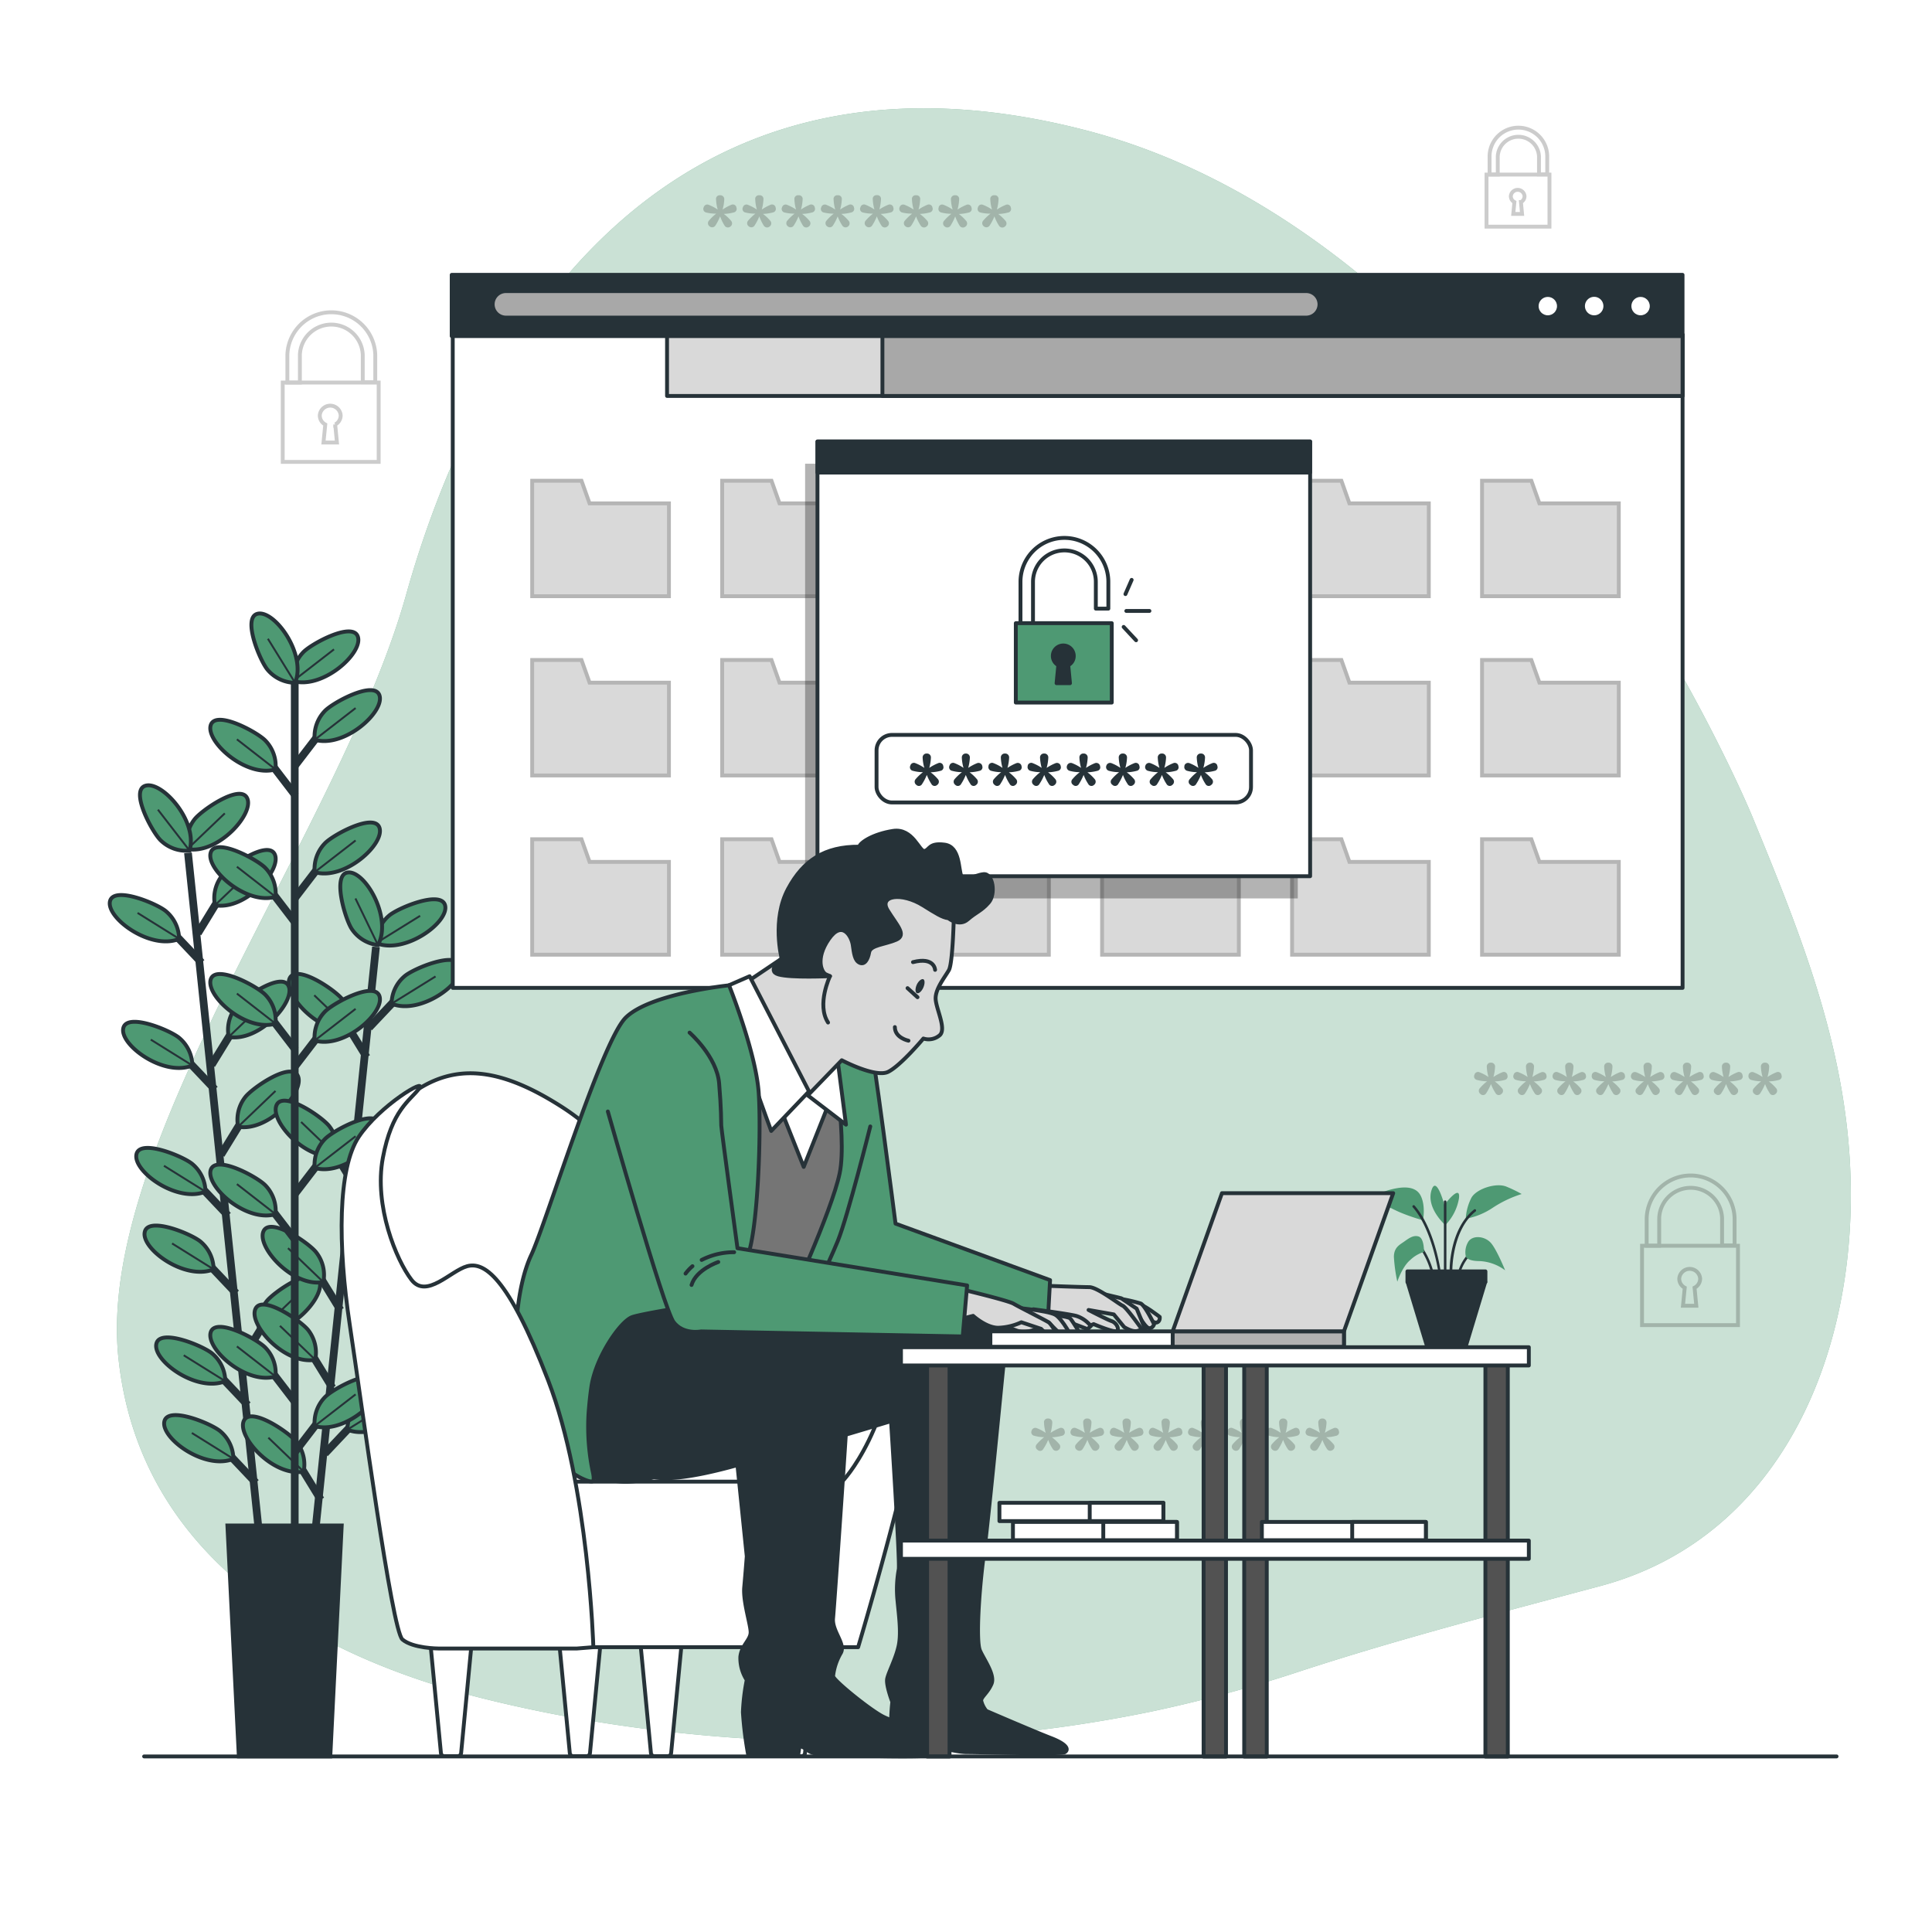 <svg class="animated" id="freepik_stories-secure-login" xmlns="http://www.w3.org/2000/svg" viewBox="0 0 500 500" version="1.1" xmlns:xlink="http://www.w3.org/1999/xlink" xmlns:svgjs="http://svgjs.com/svgjs"><style>svg#freepik_stories-secure-login:not(.animated) .animable {opacity: 0;}svg#freepik_stories-secure-login.animated #freepik--background-simple--inject-106 {animation: 1.5s Infinite  linear wind;animation-delay: 0s;}svg#freepik_stories-secure-login.animated #freepik--window-1--inject-106 {animation: 1.5s Infinite  linear shake;animation-delay: 0s;}            @keyframes wind {                0% {                    transform: rotate( 0deg );                }                25% {                    transform: rotate( 1deg );                }                75% {                    transform: rotate( -1deg );                }            }                    @keyframes shake {                10%, 90% {                    transform: translate3d(-1px, 0, 0);                  }                  20%, 80% {                    transform: translate3d(2px, 0, 0);                  }                  30%, 50%, 70% {                    transform: translate3d(-4px, 0, 0);                  }                  40%, 60% {                    transform: translate3d(4px, 0, 0);                  }            }        </style><g id="freepik--background-simple--inject-106" class="animable" style="transform-origin: 254.629px 239.39px;"><path d="M453.56,211.48s-61.1-149-172.8-177.82S122.21,92.88,105.1,153.92,24.91,295.76,30.63,351.27C36.08,404,82.31,429,125.49,439.68c54.88,13.61,117.25,14.64,172.34,3.3a358.52,358.52,0,0,0,38.73-10.49c25.88-8.44,51.29-15,77.5-22,49.88-13.3,69.64-66.87,64-118.13C474.9,263.54,464.33,237.73,453.56,211.48Z" style="fill: rgb(78, 153, 115); transform-origin: 254.629px 239.39px;" id="elaobavd3g51l" class="animable"></path><g id="eljhtvynfv15j"><path d="M453.56,211.48s-61.1-149-172.8-177.82S122.21,92.88,105.1,153.92,24.91,295.76,30.63,351.27C36.08,404,82.31,429,125.49,439.68c54.88,13.61,117.25,14.64,172.34,3.3a358.52,358.52,0,0,0,38.73-10.49c25.88-8.44,51.29-15,77.5-22,49.88-13.3,69.64-66.87,64-118.13C474.9,263.54,464.33,237.73,453.56,211.48Z" style="fill: rgb(255, 255, 255); opacity: 0.7; transform-origin: 254.629px 239.39px;" class="animable"></path></g></g><g id="freepik--Plants--inject-106" class="animable animator-active" style="transform-origin: 211.106px 306.665px;"><line x1="48.65" y1="220.72" x2="67.1" y2="397.46" style="fill: none; stroke: rgb(38, 50, 56); stroke-miterlimit: 10; stroke-width: 2px; transform-origin: 57.875px 309.09px;" id="elrp23mscihzn" class="animable"></line><line x1="64.12" y1="363.63" x2="55.76" y2="354.8" style="fill: none; stroke: rgb(38, 50, 56); stroke-miterlimit: 10; stroke-width: 2px; transform-origin: 59.94px 359.215px;" id="el491iroode5f" class="animable"></line><path d="M58.3,357.45A9.45,9.45,0,0,0,55,350.36c-2.14-1.92-13.44-6.67-14.51-2.69C39.29,352,50.86,360.49,58.3,357.45Z" style="fill: rgb(78, 153, 115); stroke: rgb(38, 50, 56); stroke-miterlimit: 10; transform-origin: 49.352px 352.11px;" id="el976deuip4dv" class="animable"></path><line x1="58.3" y1="357.45" x2="47.55" y2="350.75" style="fill: none; stroke: rgb(38, 50, 56); stroke-miterlimit: 10; stroke-width: 0.5px; transform-origin: 52.925px 354.1px;" id="elqbk61y8plln" class="animable"></line><line x1="66.22" y1="383.73" x2="57.86" y2="374.9" style="fill: none; stroke: rgb(38, 50, 56); stroke-miterlimit: 10; stroke-width: 2px; transform-origin: 62.04px 379.315px;" id="elu4lhtk5khq" class="animable"></line><path d="M60.4,377.55a9.45,9.45,0,0,0-3.33-7.09c-2.14-1.92-13.44-6.67-14.51-2.69C41.39,372.09,53,380.59,60.4,377.55Z" style="fill: rgb(78, 153, 115); stroke: rgb(38, 50, 56); stroke-miterlimit: 10; transform-origin: 51.439px 372.209px;" id="elpi1bothmc9q" class="animable"></path><line x1="60.4" y1="377.55" x2="49.65" y2="370.85" style="fill: none; stroke: rgb(38, 50, 56); stroke-miterlimit: 10; stroke-width: 0.5px; transform-origin: 55.025px 374.2px;" id="eltmyixyc1xk" class="animable"></line><line x1="59" y1="314.59" x2="50.64" y2="305.76" style="fill: none; stroke: rgb(38, 50, 56); stroke-miterlimit: 10; stroke-width: 2px; transform-origin: 54.82px 310.175px;" id="eln0aeab717v" class="animable"></line><path d="M53.18,308.4a9.47,9.47,0,0,0-3.32-7.09c-2.15-1.92-13.45-6.67-14.52-2.69C34.18,303,45.74,311.44,53.18,308.4Z" style="fill: rgb(78, 153, 115); stroke: rgb(38, 50, 56); stroke-miterlimit: 10; transform-origin: 44.219px 303.061px;" id="el03uvxervz32t" class="animable"></path><line x1="53.18" y1="308.4" x2="42.43" y2="301.7" style="fill: none; stroke: rgb(38, 50, 56); stroke-miterlimit: 10; stroke-width: 0.5px; transform-origin: 47.805px 305.05px;" id="el4jnqq7o0uoy" class="animable"></line><line x1="61.1" y1="334.69" x2="52.74" y2="325.86" style="fill: none; stroke: rgb(38, 50, 56); stroke-miterlimit: 10; stroke-width: 2px; transform-origin: 56.92px 330.275px;" id="elat9xasvvcgf" class="animable"></line><path d="M55.28,328.5A9.46,9.46,0,0,0,52,321.41c-2.14-1.92-13.44-6.67-14.51-2.69C36.27,323.05,47.83,331.54,55.28,328.5Z" style="fill: rgb(78, 153, 115); stroke: rgb(38, 50, 56); stroke-miterlimit: 10; transform-origin: 46.34px 323.16px;" id="elm28x5udwgq" class="animable"></path><line x1="55.28" y1="328.5" x2="44.53" y2="321.8" style="fill: none; stroke: rgb(38, 50, 56); stroke-miterlimit: 10; stroke-width: 0.5px; transform-origin: 49.905px 325.15px;" id="elc7rb42ds9xp" class="animable"></line><line x1="55.6" y1="281.94" x2="47.24" y2="273.11" style="fill: none; stroke: rgb(38, 50, 56); stroke-miterlimit: 10; stroke-width: 2px; transform-origin: 51.42px 277.525px;" id="el9mejnr5d65o" class="animable"></line><path d="M49.78,275.75a9.5,9.5,0,0,0-3.33-7.09C44.3,266.74,33,262,31.93,266,30.77,270.3,42.33,278.79,49.78,275.75Z" style="fill: rgb(78, 153, 115); stroke: rgb(38, 50, 56); stroke-miterlimit: 10; transform-origin: 40.815px 270.417px;" id="el26s2z7dx088" class="animable"></path><line x1="49.78" y1="275.75" x2="39.02" y2="269.05" style="fill: none; stroke: rgb(38, 50, 56); stroke-miterlimit: 10; stroke-width: 0.5px; transform-origin: 44.4px 272.4px;" id="elmcvbo1qdvop" class="animable"></line><line x1="52.17" y1="249.14" x2="43.81" y2="240.31" style="fill: none; stroke: rgb(38, 50, 56); stroke-miterlimit: 10; stroke-width: 2px; transform-origin: 47.99px 244.725px;" id="elo3xn4oa1ax" class="animable"></line><path d="M46.35,243A9.46,9.46,0,0,0,43,235.87c-2.15-1.92-13.45-6.67-14.52-2.69C27.35,237.5,38.91,246,46.35,243Z" style="fill: rgb(78, 153, 115); stroke: rgb(38, 50, 56); stroke-miterlimit: 10; transform-origin: 37.377px 237.632px;" id="elwkg3yp9alxk" class="animable"></path><line x1="46.35" y1="242.96" x2="35.6" y2="236.26" style="fill: none; stroke: rgb(38, 50, 56); stroke-miterlimit: 10; stroke-width: 0.5px; transform-origin: 40.975px 239.61px;" id="eljpgu76wwm4p" class="animable"></line><line x1="62.72" y1="351.74" x2="69.08" y2="341.37" style="fill: none; stroke: rgb(38, 50, 56); stroke-miterlimit: 10; stroke-width: 2px; transform-origin: 65.9px 346.555px;" id="eles9xn7t2d06" class="animable"></line><path d="M67.14,344.49a9.48,9.48,0,0,1,1.79-7.63c1.7-2.32,11.77-9.3,13.64-5.63C84.61,335.22,75.05,345.93,67.14,344.49Z" style="fill: rgb(78, 153, 115); stroke: rgb(38, 50, 56); stroke-miterlimit: 10; transform-origin: 74.904px 337.403px;" id="el2txs70aolz3" class="animable"></path><line x1="67.14" y1="344.49" x2="76.82" y2="335.23" style="fill: none; stroke: rgb(38, 50, 56); stroke-miterlimit: 10; stroke-width: 0.5px; transform-origin: 71.98px 339.86px;" id="elie0a9x6eh3a" class="animable"></line><line x1="57.2" y1="298.85" x2="63.56" y2="288.48" style="fill: none; stroke: rgb(38, 50, 56); stroke-miterlimit: 10; stroke-width: 2px; transform-origin: 60.38px 293.665px;" id="eld2fst80pqd" class="animable"></line><path d="M61.62,291.6A9.48,9.48,0,0,1,63.41,284c1.7-2.32,11.77-9.3,13.64-5.63C79.09,282.33,69.53,293,61.62,291.6Z" style="fill: rgb(78, 153, 115); stroke: rgb(38, 50, 56); stroke-miterlimit: 10; transform-origin: 69.386px 284.525px;" id="elypm5mp113e" class="animable"></path><line x1="61.62" y1="291.6" x2="71.3" y2="282.34" style="fill: none; stroke: rgb(38, 50, 56); stroke-miterlimit: 10; stroke-width: 0.5px; transform-origin: 66.46px 286.97px;" id="elgjzw5rvxki9" class="animable"></line><line x1="54.77" y1="275.6" x2="61.13" y2="265.24" style="fill: none; stroke: rgb(38, 50, 56); stroke-miterlimit: 10; stroke-width: 2px; transform-origin: 57.95px 270.42px;" id="el8s8a6ujl3" class="animable"></line><path d="M59.19,268.35A9.48,9.48,0,0,1,61,260.72c1.71-2.31,11.78-9.3,13.65-5.63C76.66,259.09,67.1,269.79,59.19,268.35Z" style="fill: rgb(78, 153, 115); stroke: rgb(38, 50, 56); stroke-miterlimit: 10; transform-origin: 66.967px 261.263px;" id="el2trg8rxr8ci" class="animable"></path><line x1="59.19" y1="268.35" x2="68.87" y2="259.1" style="fill: none; stroke: rgb(38, 50, 56); stroke-miterlimit: 10; stroke-width: 0.5px; transform-origin: 64.03px 263.725px;" id="eld7zabbj6o7f" class="animable"></line><line x1="51.22" y1="241.53" x2="57.57" y2="231.16" style="fill: none; stroke: rgb(38, 50, 56); stroke-miterlimit: 10; stroke-width: 2px; transform-origin: 54.395px 236.345px;" id="el2yp78nzigmq" class="animable"></line><path d="M55.63,234.27a9.44,9.44,0,0,1,1.8-7.62c1.7-2.32,11.77-9.3,13.64-5.63C73.1,225,63.55,235.71,55.63,234.27Z" style="fill: rgb(78, 153, 115); stroke: rgb(38, 50, 56); stroke-miterlimit: 10; transform-origin: 63.398px 227.188px;" id="elicb6jvlzfg" class="animable"></path><line x1="55.63" y1="234.27" x2="65.32" y2="225.02" style="fill: none; stroke: rgb(38, 50, 56); stroke-miterlimit: 10; stroke-width: 0.5px; transform-origin: 60.475px 229.645px;" id="el7sjxtgxznrg" class="animable"></line><path d="M48.5,219.74a9.48,9.48,0,0,1,1.79-7.63c1.7-2.31,11.77-9.3,13.64-5.62C66,210.48,56.41,221.18,48.5,219.74Z" style="fill: rgb(78, 153, 115); stroke: rgb(38, 50, 56); stroke-miterlimit: 10; transform-origin: 56.267px 212.656px;" id="el3940pmwu9bo" class="animable"></path><line x1="48.5" y1="219.74" x2="58.18" y2="210.49" style="fill: none; stroke: rgb(38, 50, 56); stroke-miterlimit: 10; stroke-width: 0.5px; transform-origin: 53.34px 215.115px;" id="ell5ejb2zwbqo" class="animable"></line><path d="M49.06,220.14a9.48,9.48,0,0,1-7.4-2.58c-2.13-1.94-8-12.69-4.17-14.16C41.68,201.79,51.32,212.42,49.06,220.14Z" style="fill: rgb(78, 153, 115); stroke: rgb(38, 50, 56); stroke-miterlimit: 10; transform-origin: 42.81px 211.708px;" id="elghd2q5z3u2h" class="animable"></path><line x1="49.06" y1="220.14" x2="40.87" y2="209.54" style="fill: none; stroke: rgb(38, 50, 56); stroke-miterlimit: 10; stroke-width: 0.5px; transform-origin: 44.965px 214.84px;" id="eldlepa9pwtxh" class="animable"></line><line x1="97.3" y1="245.06" x2="78.96" y2="421.81" style="fill: none; stroke: rgb(38, 50, 56); stroke-miterlimit: 10; stroke-width: 2px; transform-origin: 88.13px 333.435px;" id="elfzh2v5tvntc" class="animable"></line><line x1="83.01" y1="388.1" x2="76.65" y2="377.73" style="fill: none; stroke: rgb(38, 50, 56); stroke-miterlimit: 10; stroke-width: 2px; transform-origin: 79.83px 382.915px;" id="el52bnjrqqp5e" class="animable"></line><path d="M78.59,380.85a9.46,9.46,0,0,0-1.8-7.63c-1.7-2.32-11.78-9.29-13.64-5.62C61.11,371.59,70.68,382.29,78.59,380.85Z" style="fill: rgb(78, 153, 115); stroke: rgb(38, 50, 56); stroke-miterlimit: 10; transform-origin: 70.821px 373.767px;" id="elpdp1cmzfhjn" class="animable"></path><line x1="78.59" y1="380.85" x2="69.45" y2="372.07" style="fill: none; stroke: rgb(38, 50, 56); stroke-miterlimit: 10; stroke-width: 0.5px; transform-origin: 74.02px 376.46px;" id="eli4r2yjgpcf9" class="animable"></line><line x1="88.1" y1="339.05" x2="81.74" y2="328.68" style="fill: none; stroke: rgb(38, 50, 56); stroke-miterlimit: 10; stroke-width: 2px; transform-origin: 84.92px 333.865px;" id="el18r0uz6bxwf" class="animable"></line><path d="M83.68,331.8a9.46,9.46,0,0,0-1.8-7.63c-1.7-2.32-11.78-9.29-13.64-5.62C66.2,322.54,75.77,333.24,83.68,331.8Z" style="fill: rgb(78, 153, 115); stroke: rgb(38, 50, 56); stroke-miterlimit: 10; transform-origin: 75.911px 324.717px;" id="eln9irgp73ox" class="animable"></path><line x1="83.68" y1="331.8" x2="74.54" y2="323.02" style="fill: none; stroke: rgb(38, 50, 56); stroke-miterlimit: 10; stroke-width: 0.5px; transform-origin: 79.11px 327.41px;" id="elsf2140n1l2k" class="animable"></line><line x1="86.02" y1="359.15" x2="79.65" y2="348.78" style="fill: none; stroke: rgb(38, 50, 56); stroke-miterlimit: 10; stroke-width: 2px; transform-origin: 82.835px 353.965px;" id="elnjj70pglaue" class="animable"></line><path d="M81.59,351.9a9.48,9.48,0,0,0-1.79-7.63C78.09,342,68,335,66.15,338.65,64.12,342.64,73.68,353.34,81.59,351.9Z" style="fill: rgb(78, 153, 115); stroke: rgb(38, 50, 56); stroke-miterlimit: 10; transform-origin: 73.822px 344.824px;" id="elaprgpfquwen" class="animable"></path><line x1="81.59" y1="351.9" x2="72.45" y2="343.13" style="fill: none; stroke: rgb(38, 50, 56); stroke-miterlimit: 10; stroke-width: 0.5px; transform-origin: 77.02px 347.515px;" id="el9o345847x8" class="animable"></line><line x1="91.49" y1="306.39" x2="85.13" y2="296.03" style="fill: none; stroke: rgb(38, 50, 56); stroke-miterlimit: 10; stroke-width: 2px; transform-origin: 88.31px 301.21px;" id="elhew68ktdbzr" class="animable"></line><path d="M87.07,299.14a9.44,9.44,0,0,0-1.8-7.62c-1.7-2.32-11.78-9.3-13.65-5.62C69.59,289.89,79.16,300.59,87.07,299.14Z" style="fill: rgb(78, 153, 115); stroke: rgb(38, 50, 56); stroke-miterlimit: 10; transform-origin: 79.297px 292.061px;" id="elstr5azivgt9" class="animable"></path><line x1="87.07" y1="299.14" x2="77.93" y2="290.37" style="fill: none; stroke: rgb(38, 50, 56); stroke-miterlimit: 10; stroke-width: 0.5px; transform-origin: 82.5px 294.755px;" id="elqiquzld5fxl" class="animable"></line><line x1="94.89" y1="273.6" x2="88.53" y2="263.24" style="fill: none; stroke: rgb(38, 50, 56); stroke-miterlimit: 10; stroke-width: 2px; transform-origin: 91.71px 268.42px;" id="el9irrvno96co" class="animable"></line><path d="M90.47,266.35a9.48,9.48,0,0,0-1.79-7.63C87,256.4,76.89,249.43,75,253.1,73,257.09,82.56,267.79,90.47,266.35Z" style="fill: rgb(78, 153, 115); stroke: rgb(38, 50, 56); stroke-miterlimit: 10; transform-origin: 82.691px 259.267px;" id="elglp1kqdfmkl" class="animable"></path><line x1="90.47" y1="266.35" x2="81.33" y2="257.58" style="fill: none; stroke: rgb(38, 50, 56); stroke-miterlimit: 10; stroke-width: 0.5px; transform-origin: 85.9px 261.965px;" id="elgbim8pe2dd" class="animable"></line><line x1="84.09" y1="376.17" x2="92.44" y2="367.33" style="fill: none; stroke: rgb(38, 50, 56); stroke-miterlimit: 10; stroke-width: 2px; transform-origin: 88.265px 371.75px;" id="eluw9seqph6w" class="animable"></line><path d="M89.9,370a9.45,9.45,0,0,1,3.33-7.09c2.14-1.92,13.44-6.68,14.51-2.7C108.91,364.51,97.35,373,89.9,370Z" style="fill: rgb(78, 153, 115); stroke: rgb(38, 50, 56); stroke-miterlimit: 10; transform-origin: 98.861px 364.648px;" id="eljasc0pztqo" class="animable"></path><line x1="89.9" y1="369.98" x2="101.29" y2="362.92" style="fill: none; stroke: rgb(38, 50, 56); stroke-miterlimit: 10; stroke-width: 0.5px; transform-origin: 95.595px 366.45px;" id="el0iy2cvmowgfh" class="animable"></line><line x1="89.58" y1="323.27" x2="97.93" y2="314.44" style="fill: none; stroke: rgb(38, 50, 56); stroke-miterlimit: 10; stroke-width: 2px; transform-origin: 93.755px 318.855px;" id="elx6jiklnh4n" class="animable"></line><path d="M95.39,317.09a9.48,9.48,0,0,1,3.33-7.1c2.14-1.92,13.43-6.68,14.51-2.7C114.4,311.62,102.84,320.12,95.39,317.09Z" style="fill: rgb(78, 153, 115); stroke: rgb(38, 50, 56); stroke-miterlimit: 10; transform-origin: 104.351px 311.738px;" id="elb2rdly4vw9u" class="animable"></path><line x1="95.39" y1="317.09" x2="106.77" y2="310.02" style="fill: none; stroke: rgb(38, 50, 56); stroke-miterlimit: 10; stroke-width: 0.5px; transform-origin: 101.08px 313.555px;" id="el4qcf3ns1szt" class="animable"></line><line x1="91.99" y1="300.03" x2="100.34" y2="291.19" style="fill: none; stroke: rgb(38, 50, 56); stroke-miterlimit: 10; stroke-width: 2px; transform-origin: 96.165px 295.61px;" id="elb3f1gsm0rxk" class="animable"></line><path d="M97.81,293.84a9.42,9.42,0,0,1,3.32-7.09c2.14-1.92,13.44-6.68,14.51-2.7C116.81,288.37,105.25,296.88,97.81,293.84Z" style="fill: rgb(78, 153, 115); stroke: rgb(38, 50, 56); stroke-miterlimit: 10; transform-origin: 106.766px 288.495px;" id="elh9238gz69jn" class="animable"></path><line x1="97.81" y1="293.84" x2="109.19" y2="286.78" style="fill: none; stroke: rgb(38, 50, 56); stroke-miterlimit: 10; stroke-width: 0.5px; transform-origin: 103.5px 290.31px;" id="el9spvgugtwi" class="animable"></line><line x1="95.52" y1="265.95" x2="103.88" y2="257.11" style="fill: none; stroke: rgb(38, 50, 56); stroke-miterlimit: 10; stroke-width: 2px; transform-origin: 99.7px 261.53px;" id="elgyvxen315pn" class="animable"></line><path d="M101.34,259.76a9.45,9.45,0,0,1,3.33-7.09c2.14-1.92,13.43-6.68,14.51-2.7C120.35,254.29,108.79,262.8,101.34,259.76Z" style="fill: rgb(78, 153, 115); stroke: rgb(38, 50, 56); stroke-miterlimit: 10; transform-origin: 110.301px 254.415px;" id="elma7cqd9adh" class="animable"></path><line x1="101.34" y1="259.76" x2="112.72" y2="252.7" style="fill: none; stroke: rgb(38, 50, 56); stroke-miterlimit: 10; stroke-width: 0.5px; transform-origin: 107.03px 256.23px;" id="el5qd5esouhbg" class="animable"></line><path d="M97.35,244.07a9.46,9.46,0,0,1,3.32-7.09c2.15-1.92,13.44-6.68,14.51-2.7C116.35,238.6,104.8,247.11,97.35,244.07Z" style="fill: rgb(78, 153, 115); stroke: rgb(38, 50, 56); stroke-miterlimit: 10; transform-origin: 106.306px 238.725px;" id="el1qfwma8kcj4" class="animable"></path><line x1="97.35" y1="244.07" x2="108.73" y2="237.01" style="fill: none; stroke: rgb(38, 50, 56); stroke-miterlimit: 10; stroke-width: 0.5px; transform-origin: 103.04px 240.54px;" id="eldnre9x1qczu" class="animable"></line><path d="M97.82,244.58a9.48,9.48,0,0,1-6.71-4.05c-1.68-2.34-5.23-14.07-1.16-14.72C94.37,225.1,101.62,237.49,97.82,244.58Z" style="fill: rgb(78, 153, 115); stroke: rgb(38, 50, 56); stroke-miterlimit: 10; transform-origin: 93.477px 235.18px;" id="el7877eyg1t5r" class="animable"></path><line x1="97.82" y1="244.58" x2="91.99" y2="232.52" style="fill: none; stroke: rgb(38, 50, 56); stroke-miterlimit: 10; stroke-width: 0.5px; transform-origin: 94.905px 238.55px;" id="elaa3pet4bn5" class="animable"></line><line x1="76.28" y1="173.09" x2="76.28" y2="396.6" style="fill: none; stroke: rgb(38, 50, 56); stroke-miterlimit: 10; stroke-width: 2px; transform-origin: 76.28px 284.845px;" id="elhixwvd54b0j" class="animable"></line><line x1="76.46" y1="362.99" x2="69.06" y2="353.34" style="fill: none; stroke: rgb(38, 50, 56); stroke-miterlimit: 10; stroke-width: 2px; transform-origin: 72.76px 358.165px;" id="eljp2gt6lpcmr" class="animable"></line><path d="M71.31,356.23a9.45,9.45,0,0,0-2.57-7.4c-1.94-2.12-12.68-8-14.16-4.18C53,348.83,63.59,358.49,71.31,356.23Z" style="fill: rgb(78, 153, 115); stroke: rgb(38, 50, 56); stroke-miterlimit: 10; transform-origin: 62.886px 349.979px;" id="elgxs6n6ei2q4" class="animable"></path><line x1="71.31" y1="356.23" x2="61.31" y2="348.45" style="fill: none; stroke: rgb(38, 50, 56); stroke-miterlimit: 10; stroke-width: 0.5px; transform-origin: 66.31px 352.34px;" id="eln2o2h37uwj" class="animable"></line><line x1="76.46" y1="320.99" x2="69.06" y2="311.34" style="fill: none; stroke: rgb(38, 50, 56); stroke-miterlimit: 10; stroke-width: 2px; transform-origin: 72.76px 316.165px;" id="eloyzld2qmmg" class="animable"></line><path d="M71.31,314.23a9.45,9.45,0,0,0-2.57-7.4c-1.94-2.13-12.68-8-14.16-4.18C53,306.83,63.59,316.48,71.31,314.23Z" style="fill: rgb(78, 153, 115); stroke: rgb(38, 50, 56); stroke-miterlimit: 10; transform-origin: 62.886px 307.977px;" id="elm4dgl7mnvwl" class="animable"></path><line x1="71.31" y1="314.23" x2="61.31" y2="306.45" style="fill: none; stroke: rgb(38, 50, 56); stroke-miterlimit: 10; stroke-width: 0.5px; transform-origin: 66.31px 310.34px;" id="elp1rngpocos" class="animable"></line><line x1="76.46" y1="271.67" x2="69.06" y2="262.02" style="fill: none; stroke: rgb(38, 50, 56); stroke-miterlimit: 10; stroke-width: 2px; transform-origin: 72.76px 266.845px;" id="elr3dobstbgu" class="animable"></line><path d="M71.31,264.92a9.45,9.45,0,0,0-2.57-7.4c-1.94-2.13-12.68-8-14.16-4.18C53,257.52,63.59,267.17,71.31,264.92Z" style="fill: rgb(78, 153, 115); stroke: rgb(38, 50, 56); stroke-miterlimit: 10; transform-origin: 62.886px 258.667px;" id="elmpn5c4ky6b" class="animable"></path><line x1="71.31" y1="264.92" x2="61.31" y2="257.14" style="fill: none; stroke: rgb(38, 50, 56); stroke-miterlimit: 10; stroke-width: 0.5px; transform-origin: 66.31px 261.03px;" id="el92d8oqkq7wq" class="animable"></line><line x1="76.46" y1="238.85" x2="69.06" y2="229.19" style="fill: none; stroke: rgb(38, 50, 56); stroke-miterlimit: 10; stroke-width: 2px; transform-origin: 72.76px 234.02px;" id="el7er5ot1s05j" class="animable"></line><path d="M71.31,232.09a9.45,9.45,0,0,0-2.57-7.4c-1.94-2.13-12.68-8-14.16-4.18C53,224.69,63.59,234.34,71.31,232.09Z" style="fill: rgb(78, 153, 115); stroke: rgb(38, 50, 56); stroke-miterlimit: 10; transform-origin: 62.886px 225.837px;" id="el7fq6lerh5qu" class="animable"></path><line x1="71.31" y1="232.09" x2="61.31" y2="224.31" style="fill: none; stroke: rgb(38, 50, 56); stroke-miterlimit: 10; stroke-width: 0.5px; transform-origin: 66.31px 228.2px;" id="el2xltzfb735z" class="animable"></line><line x1="76.46" y1="205.88" x2="69.06" y2="196.22" style="fill: none; stroke: rgb(38, 50, 56); stroke-miterlimit: 10; stroke-width: 2px; transform-origin: 72.76px 201.05px;" id="elrouli3ea71o" class="animable"></line><path d="M71.31,199.12a9.45,9.45,0,0,0-2.57-7.4c-1.94-2.13-12.68-8-14.16-4.18C53,191.72,63.59,201.37,71.31,199.12Z" style="fill: rgb(78, 153, 115); stroke: rgb(38, 50, 56); stroke-miterlimit: 10; transform-origin: 62.886px 192.867px;" id="elv4nq3y22jd" class="animable"></path><line x1="71.31" y1="199.12" x2="61.31" y2="191.34" style="fill: none; stroke: rgb(38, 50, 56); stroke-miterlimit: 10; stroke-width: 0.5px; transform-origin: 66.31px 195.23px;" id="el18uwdu17qq1" class="animable"></line><line x1="76.3" y1="375.82" x2="83.7" y2="366.16" style="fill: none; stroke: rgb(38, 50, 56); stroke-miterlimit: 10; stroke-width: 2px; transform-origin: 80px 370.99px;" id="eluzzuhnm1dt9" class="animable"></line><path d="M81.44,369.06a9.48,9.48,0,0,1,2.58-7.4c1.93-2.13,12.67-8,14.15-4.18C99.78,361.66,89.16,371.31,81.44,369.06Z" style="fill: rgb(78, 153, 115); stroke: rgb(38, 50, 56); stroke-miterlimit: 10; transform-origin: 89.867px 362.807px;" id="el3um7ze5hrdc" class="animable"></path><line x1="81.44" y1="369.06" x2="92.03" y2="360.86" style="fill: none; stroke: rgb(38, 50, 56); stroke-miterlimit: 10; stroke-width: 0.5px; transform-origin: 86.735px 364.96px;" id="eldcvpfqq0129" class="animable"></line><line x1="76.3" y1="309.01" x2="83.7" y2="299.36" style="fill: none; stroke: rgb(38, 50, 56); stroke-miterlimit: 10; stroke-width: 2px; transform-origin: 80px 304.185px;" id="elnb3ux6t11hi" class="animable"></line><path d="M81.44,302.26a9.48,9.48,0,0,1,2.58-7.4c1.93-2.13,12.67-8,14.15-4.18C99.78,294.86,89.16,304.51,81.44,302.26Z" style="fill: rgb(78, 153, 115); stroke: rgb(38, 50, 56); stroke-miterlimit: 10; transform-origin: 89.867px 296.007px;" id="elav9690nhex" class="animable"></path><line x1="81.44" y1="302.26" x2="92.03" y2="294.06" style="fill: none; stroke: rgb(38, 50, 56); stroke-miterlimit: 10; stroke-width: 0.5px; transform-origin: 86.735px 298.16px;" id="el89paivshb42" class="animable"></line><line x1="76.3" y1="276.04" x2="83.7" y2="266.39" style="fill: none; stroke: rgb(38, 50, 56); stroke-miterlimit: 10; stroke-width: 2px; transform-origin: 80px 271.215px;" id="elvjk879b8bs" class="animable"></line><path d="M81.44,269.29a9.48,9.48,0,0,1,2.58-7.4c1.93-2.13,12.67-8,14.15-4.19C99.78,261.89,89.16,271.54,81.44,269.29Z" style="fill: rgb(78, 153, 115); stroke: rgb(38, 50, 56); stroke-miterlimit: 10; transform-origin: 89.867px 263.035px;" id="elki6p0e8jlxl" class="animable"></path><line x1="81.44" y1="269.29" x2="92.03" y2="261.09" style="fill: none; stroke: rgb(38, 50, 56); stroke-miterlimit: 10; stroke-width: 0.5px; transform-origin: 86.735px 265.19px;" id="el5u186lmx4qm" class="animable"></line><line x1="76.3" y1="232.46" x2="83.7" y2="222.81" style="fill: none; stroke: rgb(38, 50, 56); stroke-miterlimit: 10; stroke-width: 2px; transform-origin: 80px 227.635px;" id="el4o5jwyy58ei" class="animable"></line><path d="M81.44,225.71a9.48,9.48,0,0,1,2.58-7.4c1.93-2.13,12.67-8,14.15-4.19C99.78,218.31,89.16,228,81.44,225.71Z" style="fill: rgb(78, 153, 115); stroke: rgb(38, 50, 56); stroke-miterlimit: 10; transform-origin: 89.867px 219.459px;" id="elm9h69bph7v" class="animable"></path><line x1="81.44" y1="225.71" x2="92.03" y2="217.51" style="fill: none; stroke: rgb(38, 50, 56); stroke-miterlimit: 10; stroke-width: 0.5px; transform-origin: 86.735px 221.61px;" id="elh5jm8kmk5qp" class="animable"></line><line x1="76.3" y1="198.2" x2="83.7" y2="188.55" style="fill: none; stroke: rgb(38, 50, 56); stroke-miterlimit: 10; stroke-width: 2px; transform-origin: 80px 193.375px;" id="elx77p34wxs1" class="animable"></line><path d="M81.44,191.45a9.47,9.47,0,0,1,2.58-7.4c1.93-2.13,12.67-8,14.15-4.19C99.78,184.05,89.16,193.7,81.44,191.45Z" style="fill: rgb(78, 153, 115); stroke: rgb(38, 50, 56); stroke-miterlimit: 10; transform-origin: 89.867px 185.195px;" id="el5fcd2uphyrd" class="animable"></path><line x1="81.44" y1="191.45" x2="92.03" y2="183.25" style="fill: none; stroke: rgb(38, 50, 56); stroke-miterlimit: 10; stroke-width: 0.5px; transform-origin: 86.735px 187.35px;" id="eltp26hv4yc1" class="animable"></line><path d="M75.85,176.25a9.48,9.48,0,0,1,2.58-7.4c1.93-2.13,12.67-8,14.15-4.18C94.19,168.85,83.57,178.5,75.85,176.25Z" style="fill: rgb(78, 153, 115); stroke: rgb(38, 50, 56); stroke-miterlimit: 10; transform-origin: 84.277px 169.997px;" id="elv4kum46xbt" class="animable"></path><line x1="75.85" y1="176.25" x2="86.44" y2="168.05" style="fill: none; stroke: rgb(38, 50, 56); stroke-miterlimit: 10; stroke-width: 0.5px; transform-origin: 81.145px 172.15px;" id="elr9c6t9aq4wn" class="animable"></line><path d="M76.37,176.71a9.48,9.48,0,0,1-7.09-3.34c-1.91-2.15-6.65-13.45-2.67-14.52C70.93,157.69,79.42,169.26,76.37,176.71Z" style="fill: rgb(78, 153, 115); stroke: rgb(38, 50, 56); stroke-miterlimit: 10; transform-origin: 71.04px 167.74px;" id="el8zdzqfcafu" class="animable"></path><line x1="76.37" y1="176.71" x2="69.33" y2="165.31" style="fill: none; stroke: rgb(38, 50, 56); stroke-miterlimit: 10; stroke-width: 0.5px; transform-origin: 72.85px 171.01px;" id="el4s6mghy3lpr" class="animable"></line><polygon points="85.48 454.56 61.81 454.56 58.85 394.79 88.44 394.79 85.48 454.56" style="fill: rgb(38, 50, 56); stroke: rgb(38, 50, 56); stroke-miterlimit: 10; transform-origin: 73.645px 424.675px;" id="elleuuvz52kzc" class="animable"></polygon><path d="M379.34,315.42a13.23,13.23,0,0,1,1.51-5.53c1.38-2.27,6.41-3.9,9.06-2.77a35.14,35.14,0,0,1,3.9,1.89,29.77,29.77,0,0,0-7.43,3.52A18.59,18.59,0,0,1,379.34,315.42Z" style="fill: rgb(78, 153, 115); transform-origin: 386.575px 311.086px;" id="el1mq9l3351sa" class="animable"></path><path d="M374.05,317.06a13,13,0,0,0,3.53-6.92c.5-4-3.78,1.68-3.78,1.68s-2.14-8.1-3.39-3.57S374.05,317.06,374.05,317.06Z" style="fill: rgb(78, 153, 115); transform-origin: 373.913px 311.967px;" id="elz68d64wy8ga" class="animable"></path><path d="M368.27,315.8s.75-3.77-.63-6.41-5-2.39-8.68-1.26a20.55,20.55,0,0,1-4.78,1.13,54.18,54.18,0,0,0,7.92,4.4A49.08,49.08,0,0,0,368.27,315.8Z" style="fill: rgb(78, 153, 115); transform-origin: 361.327px 311.56px;" id="eld3zzgxbcxq" class="animable"></path><path d="M374,329.36a.33.33,0,0,0,.33-.33V311a.32.32,0,0,0-.33-.32.32.32,0,0,0-.32.32v18A.32.32,0,0,0,374,329.36Z" style="fill: rgb(38, 50, 56); transform-origin: 374.004px 320.02px;" id="elx9n3aa5f94s" class="animable"></path><path d="M372.51,329.36h.05a.33.33,0,0,0,.27-.37c-.06-.45-1.58-11.11-6.74-17a.33.33,0,0,0-.46,0,.32.32,0,0,0,0,.46c5,5.77,6.57,16.58,6.59,16.69A.32.32,0,0,0,372.51,329.36Z" style="fill: rgb(38, 50, 56); transform-origin: 369.183px 320.628px;" id="elb3ae1u72sk" class="animable"></path><path d="M375.53,329.11h0a.34.34,0,0,0,.33-.33c0-.11-.05-10.35,6-15.22a.33.33,0,1,0-.41-.51c-6.34,5.08-6.29,15.3-6.29,15.74A.34.34,0,0,0,375.53,329.11Z" style="fill: rgb(38, 50, 56); transform-origin: 378.589px 321.03px;" id="elrbuddxy0499" class="animable"></path><path d="M370.5,329h.08a.32.32,0,0,0,.23-.4,20.86,20.86,0,0,0-2.94-6.14.33.33,0,0,0-.46-.08.34.34,0,0,0-.07.46,20.25,20.25,0,0,1,2.84,5.93A.32.32,0,0,0,370.5,329Z" style="fill: rgb(38, 50, 56); transform-origin: 369.051px 325.66px;" id="elu33age4xyd" class="animable"></path><path d="M368.52,324s.12-3.52-1.39-4-2.89.76-4,1.51-2.39,1.51-2.39,3.78a42.4,42.4,0,0,0,.88,6.41s1.26-3.9,3.4-5.66A8.8,8.8,0,0,1,368.52,324Z" style="fill: rgb(78, 153, 115); transform-origin: 364.631px 325.796px;" id="eleilml6iaedr" class="animable"></path><path d="M377.8,329.11a.34.34,0,0,0,.31-.23,11.39,11.39,0,0,1,3.28-4.87.33.33,0,1,0-.4-.52,12,12,0,0,0-3.5,5.19.32.32,0,0,0,.21.41Z" style="fill: rgb(38, 50, 56); transform-origin: 379.511px 326.254px;" id="elqvw3t0filas" class="animable"></path><path d="M379.34,325.11a5.2,5.2,0,0,1,.75-3.9c1.26-1.63,4.28-1.26,5.79.5s3.65,7.05,3.65,7.05a12,12,0,0,0-6.54-2.39C379.46,326.37,379.34,325.11,379.34,325.11Z" style="fill: rgb(78, 153, 115); transform-origin: 384.382px 324.464px;" id="elqu5yr2tc7l9" class="animable"></path><polygon points="369.31 348.39 379.35 348.39 384.37 331.79 364.29 331.79 369.31 348.39" style="fill: rgb(38, 50, 56); stroke: rgb(38, 50, 56); stroke-linecap: round; stroke-linejoin: round; transform-origin: 374.33px 340.09px;" id="elnmr33nqzw2" class="animable"></polygon><g id="el51zhgdwo79"><rect x="364.24" y="329.03" width="20.19" height="2.75" style="fill: rgb(38, 50, 56); stroke: rgb(38, 50, 56); stroke-linecap: round; stroke-linejoin: round; transform-origin: 374.335px 330.405px; transform: rotate(180deg);" class="animable"></rect></g></g><g id="freepik--Graphics--inject-106" class="animable" style="transform-origin: 267.142px 204.265px;"><g id="ely1y5p6g98im"><g style="opacity: 0.2; transform-origin: 421.302px 279.206px;" class="animable"><path d="M382.26,279.49a.94.94,0,0,1-.7-1.28l.05-.13a.94.94,0,0,1,1.3-.57,11.1,11.1,0,0,1,2.31,1.22,11,11,0,0,1-.44-2.66,1,1,0,0,1,1-1.06h.14a1,1,0,0,1,1,1.06,11.45,11.45,0,0,1-.43,2.66,12.14,12.14,0,0,1,2.3-1.22.93.93,0,0,1,1.3.59l0,.09a.93.93,0,0,1-.68,1.3,11.36,11.36,0,0,1-2.57.38,10.86,10.86,0,0,1,1.92,1.81,1,1,0,0,1-.16,1.41l-.11.09a.94.94,0,0,1-1.44-.28,12.13,12.13,0,0,1-1.19-2.35,13.26,13.26,0,0,1-1.22,2.35.94.94,0,0,1-1.44.28l-.1-.09a1,1,0,0,1-.17-1.41,12.72,12.72,0,0,1,1.93-1.84A10.25,10.25,0,0,1,382.26,279.49Z" id="el594tnj0q4nd" class="animable" style="transform-origin: 385.832px 279.206px;"></path><path d="M392.4,279.49a.94.94,0,0,1-.7-1.28l.05-.13a.94.94,0,0,1,1.3-.57,11.1,11.1,0,0,1,2.31,1.22,11,11,0,0,1-.44-2.66,1,1,0,0,1,1-1.06H396a1,1,0,0,1,1,1.06,11.45,11.45,0,0,1-.43,2.66,12.14,12.14,0,0,1,2.3-1.22,1,1,0,0,1,1.31.59l0,.09a.93.93,0,0,1-.68,1.3,11.36,11.36,0,0,1-2.57.38,10.86,10.86,0,0,1,1.92,1.81,1,1,0,0,1-.16,1.41l-.11.09a.93.93,0,0,1-1.43-.28,11.57,11.57,0,0,1-1.2-2.35,13.26,13.26,0,0,1-1.22,2.35.94.94,0,0,1-1.44.28l-.1-.09a1,1,0,0,1-.17-1.41,12.72,12.72,0,0,1,1.93-1.84A10.25,10.25,0,0,1,392.4,279.49Z" id="elta2t6j94yj" class="animable" style="transform-origin: 395.947px 279.206px;"></path><path d="M402.54,279.49a1,1,0,0,1-.7-1.28l.05-.13a.94.94,0,0,1,1.3-.57,11.1,11.1,0,0,1,2.31,1.22,11,11,0,0,1-.43-2.66,1,1,0,0,1,1-1.06h.14a1,1,0,0,1,1,1.06,11.45,11.45,0,0,1-.43,2.66,12.14,12.14,0,0,1,2.3-1.22,1,1,0,0,1,1.31.59l0,.09a.93.93,0,0,1-.67,1.3,11.54,11.54,0,0,1-2.58.38,10.86,10.86,0,0,1,1.92,1.81,1,1,0,0,1-.16,1.41l-.11.09a.93.93,0,0,1-1.43-.28,12.1,12.1,0,0,1-1.2-2.35,13.26,13.26,0,0,1-1.22,2.35.93.93,0,0,1-1.43.28l-.11-.09a1,1,0,0,1-.17-1.41,12.72,12.72,0,0,1,1.93-1.84A10.25,10.25,0,0,1,402.54,279.49Z" id="elctsgqyg4iin" class="animable" style="transform-origin: 406.132px 279.206px;"></path><path d="M412.68,279.49a1,1,0,0,1-.7-1.28l0-.13a.94.94,0,0,1,1.3-.57,11.1,11.1,0,0,1,2.31,1.22,11.45,11.45,0,0,1-.43-2.66,1,1,0,0,1,1-1.06h.14a1,1,0,0,1,1,1.06,11.45,11.45,0,0,1-.43,2.66,12.14,12.14,0,0,1,2.3-1.22,1,1,0,0,1,1.31.59l0,.09a.93.93,0,0,1-.67,1.3,11.54,11.54,0,0,1-2.58.38,10.86,10.86,0,0,1,1.92,1.81,1,1,0,0,1-.16,1.41l-.11.09a.93.93,0,0,1-1.43-.28,12.1,12.1,0,0,1-1.2-2.35A13.26,13.26,0,0,1,415,282.9a.93.93,0,0,1-1.43.28l-.11-.09a1,1,0,0,1-.17-1.41,12.72,12.72,0,0,1,1.93-1.84A10.25,10.25,0,0,1,412.68,279.49Z" id="elqjd24h7hyhi" class="animable" style="transform-origin: 416.247px 279.206px;"></path><path d="M422.82,279.49a1,1,0,0,1-.7-1.28l.05-.13a1,1,0,0,1,1.31-.57,11.3,11.3,0,0,1,2.3,1.22,11.45,11.45,0,0,1-.43-2.66,1,1,0,0,1,1-1.06h.14a1,1,0,0,1,1,1.06,11.45,11.45,0,0,1-.43,2.66,12.14,12.14,0,0,1,2.3-1.22,1,1,0,0,1,1.31.59l0,.09a.93.93,0,0,1-.67,1.3,11.54,11.54,0,0,1-2.58.38,10.86,10.86,0,0,1,1.92,1.81,1,1,0,0,1-.16,1.41l-.11.09a.93.93,0,0,1-1.43-.28,12.1,12.1,0,0,1-1.2-2.35,13.26,13.26,0,0,1-1.22,2.35.93.93,0,0,1-1.43.28l-.11-.09a.94.94,0,0,1-.16-1.41,12.16,12.16,0,0,1,1.92-1.84A10.25,10.25,0,0,1,422.82,279.49Z" id="ela6ecb8rzwwm" class="animable" style="transform-origin: 426.412px 279.206px;"></path><path d="M433,279.49a1,1,0,0,1-.7-1.28l.05-.13a1,1,0,0,1,1.31-.57,11.3,11.3,0,0,1,2.3,1.22,11.45,11.45,0,0,1-.43-2.66,1,1,0,0,1,1-1.06h.14a1,1,0,0,1,1,1.06,11.45,11.45,0,0,1-.43,2.66,11.9,11.9,0,0,1,2.31-1.22.94.94,0,0,1,1.3.59l0,.09a.93.93,0,0,1-.67,1.3,11.45,11.45,0,0,1-2.58.38,11.31,11.31,0,0,1,1.93,1.81,1,1,0,0,1-.17,1.41l-.11.09a.93.93,0,0,1-1.43-.28,12.1,12.1,0,0,1-1.2-2.35,13.26,13.26,0,0,1-1.22,2.35.93.93,0,0,1-1.43.28l-.11-.09a.94.94,0,0,1-.16-1.41,12.16,12.16,0,0,1,1.92-1.84A10.25,10.25,0,0,1,433,279.49Z" id="elyjo5b5kb24f" class="animable" style="transform-origin: 436.592px 279.206px;"></path><path d="M443.11,279.49a1,1,0,0,1-.71-1.28l.05-.13a1,1,0,0,1,1.31-.57,11.3,11.3,0,0,1,2.3,1.22,11.45,11.45,0,0,1-.43-2.66,1,1,0,0,1,1-1.06h.14a1,1,0,0,1,1,1.06,11,11,0,0,1-.44,2.66,11.9,11.9,0,0,1,2.31-1.22.94.94,0,0,1,1.3.59l0,.09a.93.93,0,0,1-.68,1.3,11.45,11.45,0,0,1-2.58.38,11.31,11.31,0,0,1,1.93,1.81,1,1,0,0,1-.17,1.41l-.1.09a.94.94,0,0,1-1.44-.28,11.59,11.59,0,0,1-1.19-2.35,13.22,13.22,0,0,1-1.23,2.35.93.93,0,0,1-1.43.28l-.11-.09a.94.94,0,0,1-.16-1.41,12.16,12.16,0,0,1,1.92-1.84A10.1,10.1,0,0,1,443.11,279.49Z" id="elc3smec75v1m" class="animable" style="transform-origin: 446.687px 279.206px;"></path><path d="M453.25,279.49a1,1,0,0,1-.71-1.28l0-.13a1,1,0,0,1,1.31-.57,11.3,11.3,0,0,1,2.3,1.22,11.45,11.45,0,0,1-.43-2.66,1,1,0,0,1,1-1.06h.14a1,1,0,0,1,1,1.06,11,11,0,0,1-.44,2.66,11.9,11.9,0,0,1,2.31-1.22.94.94,0,0,1,1.3.59l0,.09a.93.93,0,0,1-.68,1.3,11.45,11.45,0,0,1-2.58.38,11.31,11.31,0,0,1,1.93,1.81,1,1,0,0,1-.17,1.41l-.11.09a.93.93,0,0,1-1.43-.28,11.59,11.59,0,0,1-1.19-2.35,13.22,13.22,0,0,1-1.23,2.35.93.93,0,0,1-1.43.28l-.11-.09a.94.94,0,0,1-.16-1.41,12.16,12.16,0,0,1,1.92-1.84A10.1,10.1,0,0,1,453.25,279.49Z" id="el6hcdsnve06u" class="animable" style="transform-origin: 456.802px 279.206px;"></path></g></g><g id="el13wm8cal6pv"><g style="opacity: 0.2; transform-origin: 221.844px 54.697px;" class="animable"><path d="M182.79,55a.94.94,0,0,1-.71-1.27l.06-.14a.94.94,0,0,1,1.3-.57,11.83,11.83,0,0,1,2.3,1.22,11.45,11.45,0,0,1-.43-2.66.94.94,0,0,1,1-1.05h.13a1,1,0,0,1,1,1.05,11,11,0,0,1-.44,2.66A12.47,12.47,0,0,1,189.27,53a.94.94,0,0,1,1.3.6l0,.08a.93.93,0,0,1-.68,1.3,11.36,11.36,0,0,1-2.58.38,11,11,0,0,1,1.93,1.82,1,1,0,0,1-.16,1.41l-.11.08a1,1,0,0,1-1.44-.27A12,12,0,0,1,186.37,56a13.76,13.76,0,0,1-1.22,2.36,1,1,0,0,1-1.44.27l-.11-.08a1,1,0,0,1-.16-1.41,12.18,12.18,0,0,1,1.92-1.85A10.17,10.17,0,0,1,182.79,55Z" id="elmec7zpq0nbj" class="animable" style="transform-origin: 186.334px 54.697px;"></path><path d="M192.93,55a.94.94,0,0,1-.71-1.27l.06-.14a.94.94,0,0,1,1.3-.57,11.55,11.55,0,0,1,2.3,1.22,11.45,11.45,0,0,1-.43-2.66.94.94,0,0,1,1-1.05h.13a.94.94,0,0,1,1,1.05,11,11,0,0,1-.44,2.66A12.47,12.47,0,0,1,199.41,53a.94.94,0,0,1,1.3.6l0,.08a.93.93,0,0,1-.68,1.3,11.36,11.36,0,0,1-2.58.38,11,11,0,0,1,1.93,1.82,1,1,0,0,1-.16,1.41l-.11.08a1,1,0,0,1-1.44-.27A12,12,0,0,1,196.51,56a13.76,13.76,0,0,1-1.22,2.36,1,1,0,0,1-1.44.27l-.11-.08a1,1,0,0,1-.16-1.41,12.63,12.63,0,0,1,1.92-1.85A10.17,10.17,0,0,1,192.93,55Z" id="elrhnropdqyo9" class="animable" style="transform-origin: 196.474px 54.697px;"></path><path d="M203.07,55a.94.94,0,0,1-.71-1.27l.06-.14a.94.94,0,0,1,1.3-.57,11.55,11.55,0,0,1,2.3,1.22,11.45,11.45,0,0,1-.43-2.66.94.94,0,0,1,1-1.05h.13a.94.94,0,0,1,1,1.05,11,11,0,0,1-.44,2.66A12.47,12.47,0,0,1,209.55,53a.94.94,0,0,1,1.3.6l0,.08a.93.93,0,0,1-.68,1.3,11.36,11.36,0,0,1-2.58.38,11,11,0,0,1,1.93,1.82,1,1,0,0,1-.16,1.41l-.11.08a1,1,0,0,1-1.44-.27A12,12,0,0,1,206.65,56a13.76,13.76,0,0,1-1.22,2.36,1,1,0,0,1-1.44.27l-.11-.08a1,1,0,0,1-.16-1.41,12.63,12.63,0,0,1,1.92-1.85A10.17,10.17,0,0,1,203.07,55Z" id="eldmdb8gkqexc" class="animable" style="transform-origin: 206.614px 54.697px;"></path><path d="M213.21,55a.94.94,0,0,1-.71-1.27l.06-.14a.94.94,0,0,1,1.3-.57,11.55,11.55,0,0,1,2.3,1.22,11.45,11.45,0,0,1-.43-2.66.94.94,0,0,1,1-1.05h.13a.94.94,0,0,1,1,1.05,11,11,0,0,1-.44,2.66A12.47,12.47,0,0,1,219.69,53a.94.94,0,0,1,1.3.6l0,.08a.93.93,0,0,1-.68,1.3,11.36,11.36,0,0,1-2.58.38,11,11,0,0,1,1.93,1.82,1,1,0,0,1-.16,1.41l-.11.08A1,1,0,0,1,218,58.4,12,12,0,0,1,216.79,56a13.76,13.76,0,0,1-1.22,2.36,1,1,0,0,1-1.44.27l-.11-.08a1,1,0,0,1-.16-1.41,12.63,12.63,0,0,1,1.92-1.85A10.17,10.17,0,0,1,213.21,55Z" id="el3uhrdtwchpl" class="animable" style="transform-origin: 216.754px 54.685px;"></path><path d="M223.35,55a.94.94,0,0,1-.71-1.27l.06-.14A.94.94,0,0,1,224,53a11.55,11.55,0,0,1,2.3,1.22,11.45,11.45,0,0,1-.43-2.66.94.94,0,0,1,1-1.05H227a.94.94,0,0,1,1,1.05,11.45,11.45,0,0,1-.43,2.66,12.12,12.12,0,0,1,2.3-1.22.94.94,0,0,1,1.3.6l0,.08a.93.93,0,0,1-.68,1.3,11.36,11.36,0,0,1-2.58.38,11,11,0,0,1,1.93,1.82,1,1,0,0,1-.16,1.41l-.11.08a1,1,0,0,1-1.44-.27A12,12,0,0,1,226.93,56a13.76,13.76,0,0,1-1.22,2.36,1,1,0,0,1-1.44.27l-.11-.08a1,1,0,0,1-.16-1.41,12.28,12.28,0,0,1,1.93-1.85A10.18,10.18,0,0,1,223.35,55Z" id="elbkkhjkf1iht" class="animable" style="transform-origin: 226.914px 54.687px;"></path><path d="M233.49,55a1,1,0,0,1-.71-1.27l.06-.14a.94.94,0,0,1,1.3-.57,11.88,11.88,0,0,1,2.31,1.22,11,11,0,0,1-.44-2.66.94.94,0,0,1,1-1.05h.13a.94.94,0,0,1,1,1.05,11.45,11.45,0,0,1-.43,2.66A12.42,12.42,0,0,1,240,53a.94.94,0,0,1,1.3.6l0,.08a.93.93,0,0,1-.68,1.3,11.36,11.36,0,0,1-2.57.38A11.24,11.24,0,0,1,240,57.18a1,1,0,0,1-.16,1.41l-.11.08a1,1,0,0,1-1.44-.27A12,12,0,0,1,237.07,56a13.76,13.76,0,0,1-1.22,2.36,1,1,0,0,1-1.44.27l-.11-.08a1,1,0,0,1-.16-1.41,12.28,12.28,0,0,1,1.93-1.85A10.18,10.18,0,0,1,233.49,55Z" id="elhwd34khq02l" class="animable" style="transform-origin: 237.059px 54.697px;"></path><path d="M243.63,55a.93.93,0,0,1-.7-1.27l0-.14a.94.94,0,0,1,1.3-.57,11.88,11.88,0,0,1,2.31,1.22,11,11,0,0,1-.44-2.66,1,1,0,0,1,1-1.05h.13a.94.94,0,0,1,1,1.05,11.45,11.45,0,0,1-.43,2.66,12.42,12.42,0,0,1,2.3-1.22.94.94,0,0,1,1.3.6l0,.08a.93.93,0,0,1-.68,1.3,11.36,11.36,0,0,1-2.57.38,11.24,11.24,0,0,1,1.92,1.82,1,1,0,0,1-.16,1.41l-.11.08a1,1,0,0,1-1.44-.27A12,12,0,0,1,247.21,56,13.76,13.76,0,0,1,246,58.4a1,1,0,0,1-1.44.27l-.11-.08a1,1,0,0,1-.16-1.41,12.28,12.28,0,0,1,1.93-1.85A10.18,10.18,0,0,1,243.63,55Z" id="el2mfzwgnqfza" class="animable" style="transform-origin: 247.172px 54.707px;"></path><path d="M253.77,55a.93.93,0,0,1-.7-1.27l.05-.14a.94.94,0,0,1,1.3-.57,11.88,11.88,0,0,1,2.31,1.22,11,11,0,0,1-.44-2.66.94.94,0,0,1,1-1.05h.13a.94.94,0,0,1,1,1.05,11.45,11.45,0,0,1-.43,2.66,12.42,12.42,0,0,1,2.3-1.22.94.94,0,0,1,1.3.6l0,.08a.93.93,0,0,1-.68,1.3,11.36,11.36,0,0,1-2.57.38,11.24,11.24,0,0,1,1.92,1.82,1,1,0,0,1-.16,1.41l-.11.08a1,1,0,0,1-1.44-.27A12,12,0,0,1,257.35,56a13.76,13.76,0,0,1-1.22,2.36,1,1,0,0,1-1.44.27l-.11-.08a1,1,0,0,1-.16-1.41,12.28,12.28,0,0,1,1.93-1.85A10.18,10.18,0,0,1,253.77,55Z" id="el5ttfr053kgr" class="animable" style="transform-origin: 257.337px 54.707px;"></path></g></g><g id="ellsltt28chzq"><g style="opacity: 0.2; transform-origin: 306.726px 371.299px;" class="animable"><path d="M267.67,371.58a.94.94,0,0,1-.71-1.27l.05-.14a1,1,0,0,1,1.31-.57,11.83,11.83,0,0,1,2.3,1.22,11.46,11.46,0,0,1-.43-2.65.94.94,0,0,1,1-1.06h.14a1,1,0,0,1,1,1.06,11,11,0,0,1-.44,2.65,12.47,12.47,0,0,1,2.31-1.22.94.94,0,0,1,1.3.6l0,.08a.92.92,0,0,1-.68,1.3,10.91,10.91,0,0,1-2.58.38,11.75,11.75,0,0,1,1.93,1.82,1,1,0,0,1-.17,1.41l-.1.08a1,1,0,0,1-1.44-.27,11.7,11.7,0,0,1-1.19-2.36A13.35,13.35,0,0,1,270,375a.94.94,0,0,1-1.43.27l-.11-.08a.94.94,0,0,1-.16-1.41,12.16,12.16,0,0,1,1.92-1.84A10.07,10.07,0,0,1,267.67,371.58Z" id="elsycv546wfvj" class="animable" style="transform-origin: 271.241px 371.299px;"></path><path d="M277.81,371.58a.94.94,0,0,1-.71-1.27l.06-.14a.94.94,0,0,1,1.3-.57,11.83,11.83,0,0,1,2.3,1.22,11.46,11.46,0,0,1-.43-2.65.94.94,0,0,1,1-1.06h.14a1,1,0,0,1,1,1.06,11,11,0,0,1-.44,2.65,12.47,12.47,0,0,1,2.31-1.22.94.94,0,0,1,1.3.6l0,.08a.92.92,0,0,1-.68,1.3,10.91,10.91,0,0,1-2.58.38,11.75,11.75,0,0,1,1.93,1.82,1,1,0,0,1-.17,1.41l-.1.08a1,1,0,0,1-1.44-.27,11.7,11.7,0,0,1-1.19-2.36,13.39,13.39,0,0,1-1.22,2.36,1,1,0,0,1-1.44.27l-.11-.08a.94.94,0,0,1-.16-1.41,12.16,12.16,0,0,1,1.92-1.84A10.07,10.07,0,0,1,277.81,371.58Z" id="elejpdr335qzb" class="animable" style="transform-origin: 281.381px 371.287px;"></path><path d="M288,371.58a.94.94,0,0,1-.71-1.27l.06-.14a.94.94,0,0,1,1.3-.57,11.83,11.83,0,0,1,2.3,1.22,11.46,11.46,0,0,1-.43-2.65.94.94,0,0,1,1-1.06h.14a1,1,0,0,1,1,1.06,11,11,0,0,1-.44,2.65,12.47,12.47,0,0,1,2.31-1.22.94.94,0,0,1,1.3.6l0,.08a.92.92,0,0,1-.68,1.3,10.91,10.91,0,0,1-2.58.38,11.75,11.75,0,0,1,1.93,1.82,1,1,0,0,1-.17,1.41l-.1.08a1,1,0,0,1-1.44-.27,11.7,11.7,0,0,1-1.19-2.36,13.39,13.39,0,0,1-1.22,2.36,1,1,0,0,1-1.44.27l-.11-.08a1,1,0,0,1-.16-1.41,12.16,12.16,0,0,1,1.92-1.84A10.14,10.14,0,0,1,288,371.58Z" id="elh1psg9v99rd" class="animable" style="transform-origin: 291.571px 371.287px;"></path><path d="M298.09,371.58a.94.94,0,0,1-.71-1.27l.06-.14a.94.94,0,0,1,1.3-.57,11.83,11.83,0,0,1,2.3,1.22,11.46,11.46,0,0,1-.43-2.65.94.94,0,0,1,1-1.06h.14a1,1,0,0,1,1,1.06,11,11,0,0,1-.44,2.65,12.47,12.47,0,0,1,2.31-1.22.94.94,0,0,1,1.3.6l0,.08a.92.92,0,0,1-.68,1.3,10.83,10.83,0,0,1-2.58.38,11.75,11.75,0,0,1,1.93,1.82,1,1,0,0,1-.16,1.41l-.11.08a1,1,0,0,1-1.44-.27,11.7,11.7,0,0,1-1.19-2.36,13.39,13.39,0,0,1-1.22,2.36,1,1,0,0,1-1.44.27l-.11-.08a1,1,0,0,1-.16-1.41,12.62,12.62,0,0,1,1.92-1.84A10.14,10.14,0,0,1,298.09,371.58Z" id="ela9yvgmsptj9" class="animable" style="transform-origin: 301.661px 371.287px;"></path><path d="M308.23,371.58a.94.94,0,0,1-.71-1.27l.06-.14a.94.94,0,0,1,1.3-.57,11.83,11.83,0,0,1,2.3,1.22,11.46,11.46,0,0,1-.43-2.65,1,1,0,0,1,1-1.06h.13a1,1,0,0,1,1,1.06,11,11,0,0,1-.44,2.65,12.47,12.47,0,0,1,2.31-1.22.94.94,0,0,1,1.3.6l0,.08a.92.92,0,0,1-.68,1.3,10.83,10.83,0,0,1-2.58.38,11.75,11.75,0,0,1,1.93,1.82,1,1,0,0,1-.16,1.41l-.11.08A1,1,0,0,1,313,375a11.7,11.7,0,0,1-1.19-2.36,13.39,13.39,0,0,1-1.22,2.36,1,1,0,0,1-1.44.27l-.11-.08a1,1,0,0,1-.16-1.41,12.62,12.62,0,0,1,1.92-1.84A10.14,10.14,0,0,1,308.23,371.58Z" id="ellnkm984jpi9" class="animable" style="transform-origin: 311.796px 371.29px;"></path><path d="M318.37,371.58a.94.94,0,0,1-.71-1.27l.06-.14a.94.94,0,0,1,1.3-.57,11.55,11.55,0,0,1,2.3,1.22,11.46,11.46,0,0,1-.43-2.65,1,1,0,0,1,1-1.06H322a1,1,0,0,1,1,1.06,11,11,0,0,1-.44,2.65,12.47,12.47,0,0,1,2.31-1.22.94.94,0,0,1,1.3.6l0,.08a.92.92,0,0,1-.68,1.3,10.83,10.83,0,0,1-2.58.38,11.75,11.75,0,0,1,1.93,1.82,1,1,0,0,1-.16,1.41l-.11.08a1,1,0,0,1-1.44-.27,11.7,11.7,0,0,1-1.19-2.36,13.39,13.39,0,0,1-1.22,2.36,1,1,0,0,1-1.44.27l-.11-.08a1,1,0,0,1-.16-1.41,13.1,13.1,0,0,1,1.92-1.84A10.14,10.14,0,0,1,318.37,371.58Z" id="el9iqg3lpij9e" class="animable" style="transform-origin: 321.926px 371.288px;"></path><path d="M328.51,371.58a.94.94,0,0,1-.71-1.27l.06-.14a.94.94,0,0,1,1.3-.57,11.55,11.55,0,0,1,2.3,1.22,11.46,11.46,0,0,1-.43-2.65,1,1,0,0,1,1-1.06h.13a1,1,0,0,1,1,1.06,11,11,0,0,1-.44,2.65A12.47,12.47,0,0,1,335,369.6a.94.94,0,0,1,1.3.6l0,.08a.92.92,0,0,1-.68,1.3,10.83,10.83,0,0,1-2.58.38,11.75,11.75,0,0,1,1.93,1.82,1,1,0,0,1-.16,1.41l-.11.08a1,1,0,0,1-1.44-.27,11.7,11.7,0,0,1-1.19-2.36,13.39,13.39,0,0,1-1.22,2.36,1,1,0,0,1-1.44.27l-.11-.08a1,1,0,0,1-.16-1.41,12.72,12.72,0,0,1,1.93-1.84A10.16,10.16,0,0,1,328.51,371.58Z" id="elqbf6y6xfw6s" class="animable" style="transform-origin: 332.061px 371.288px;"></path><path d="M338.65,371.58a.94.94,0,0,1-.71-1.27l.06-.14a.94.94,0,0,1,1.3-.57,11.55,11.55,0,0,1,2.3,1.22,11.46,11.46,0,0,1-.43-2.65,1,1,0,0,1,1-1.06h.13a1,1,0,0,1,1,1.06,11,11,0,0,1-.44,2.65,12.47,12.47,0,0,1,2.31-1.22.94.94,0,0,1,1.3.6l0,.08a.92.92,0,0,1-.68,1.3,10.83,10.83,0,0,1-2.58.38,11.75,11.75,0,0,1,1.93,1.82,1,1,0,0,1-.16,1.41l-.11.08a1,1,0,0,1-1.44-.27,11.7,11.7,0,0,1-1.19-2.36A13.39,13.39,0,0,1,341,375a1,1,0,0,1-1.44.27l-.11-.08a1,1,0,0,1-.16-1.41,12.72,12.72,0,0,1,1.93-1.84A10.16,10.16,0,0,1,338.65,371.58Z" id="elrtprhfdo8l" class="animable" style="transform-origin: 342.216px 371.288px;"></path></g></g><g id="elmzunv87m0q7"><g style="opacity: 0.2; transform-origin: 437.375px 323.579px;" class="animable"><path d="M429.4,322.38v-7.12a8.14,8.14,0,0,1,16.27,0v7.07h3.24v-7.07a11.38,11.38,0,0,0-22.75,0v7.12Z" style="fill: none; stroke: rgb(0, 0, 0); stroke-miterlimit: 10; transform-origin: 437.535px 313.299px;" id="elu598358z3c8" class="animable"></path><rect x="424.96" y="322.4" width="24.83" height="20.54" style="fill: none; stroke: rgb(0, 0, 0); stroke-miterlimit: 10; transform-origin: 437.375px 332.67px;" id="elvnjk0oi1u7" class="animable"></rect><path d="M440,330.93a2.71,2.71,0,0,0-5.41,0,2.63,2.63,0,0,0,1.42,2.33l-.46,4.66H439l-.45-4.66A2.65,2.65,0,0,0,440,330.93Z" style="fill: none; stroke: rgb(0, 0, 0); stroke-miterlimit: 10; transform-origin: 437.295px 333.152px;" id="el5a6rf1a5q28" class="animable"></path></g></g><g id="elbyo38gosli"><g style="opacity: 0.2; transform-origin: 85.585px 100.179px;" class="animable"><path d="M77.61,99V91.86a8.14,8.14,0,0,1,16.27,0v7.07h3.24V91.86a11.38,11.38,0,0,0-22.75,0V99Z" style="fill: none; stroke: rgb(0, 0, 0); stroke-miterlimit: 10; transform-origin: 85.745px 89.909px;" id="elt7liartzrlk" class="animable"></path><rect x="73.17" y="99" width="24.83" height="20.54" style="fill: none; stroke: rgb(0, 0, 0); stroke-miterlimit: 10; transform-origin: 85.585px 109.27px;" id="elgs7mza2hu6e" class="animable"></rect><path d="M88.17,107.53a2.71,2.71,0,0,0-5.41,0,2.63,2.63,0,0,0,1.42,2.33l-.46,4.67H87.2l-.45-4.67A2.65,2.65,0,0,0,88.17,107.53Z" style="fill: none; stroke: rgb(0, 0, 0); stroke-miterlimit: 10; transform-origin: 85.465px 109.757px;" id="eldmyl0pvudki" class="animable"></path></g></g><g id="elus5fkqiwikk"><g style="opacity: 0.2; transform-origin: 392.855px 45.85px;" class="animable"><path d="M387.62,45.17V40.5a5.34,5.34,0,0,1,10.67,0v4.64h2.13V40.5a7.46,7.46,0,0,0-14.92,0v4.67Z" style="fill: none; stroke: rgb(0, 0, 0); stroke-miterlimit: 10; transform-origin: 392.96px 39.105px;" id="el6p2oavc7i0h" class="animable"></path><rect x="384.71" y="45.18" width="16.29" height="13.48" style="fill: none; stroke: rgb(0, 0, 0); stroke-miterlimit: 10; transform-origin: 392.855px 51.92px;" id="elwzw87drxdys" class="animable"></rect><path d="M394.55,50.78a1.78,1.78,0,0,0-3.55,0,1.72,1.72,0,0,0,.93,1.52l-.3,3.07h2.28l-.29-3.07A1.72,1.72,0,0,0,394.55,50.78Z" style="fill: none; stroke: rgb(0, 0, 0); stroke-miterlimit: 10; transform-origin: 392.775px 52.252px;" id="elj2rd3wyxp4m" class="animable"></path></g></g></g><g id="freepik--window-2--inject-106" class="animable" style="transform-origin: 276.175px 163.395px;"><rect x="117.17" y="86.62" width="318.28" height="169.04" style="fill: rgb(255, 255, 255); stroke: rgb(38, 50, 56); stroke-linecap: round; stroke-linejoin: round; transform-origin: 276.31px 171.14px;" id="elkw2dwzhakao" class="animable"></rect><rect x="172.63" y="86.62" width="262.81" height="15.85" style="fill: rgb(217, 217, 217); stroke: rgb(38, 50, 56); stroke-linecap: round; stroke-linejoin: round; transform-origin: 304.035px 94.545px;" id="el99zu592blf" class="animable"></rect><rect x="228.37" y="86.62" width="207.07" height="15.85" style="fill: rgb(168, 168, 168); stroke: rgb(38, 50, 56); stroke-linecap: round; stroke-linejoin: round; transform-origin: 331.905px 94.545px;" id="elovclfrcin2c" class="animable"></rect><rect x="116.9" y="71.13" width="318.54" height="15.85" style="fill: rgb(38, 50, 56); stroke: rgb(38, 50, 56); stroke-linecap: round; stroke-linejoin: round; transform-origin: 276.17px 79.055px;" id="elcumv6h8ud4" class="animable"></rect><path d="M338.05,82.19H130.94a3.43,3.43,0,0,1-3.43-3.43h0a3.42,3.42,0,0,1,3.43-3.42H338.05a3.43,3.43,0,0,1,3.43,3.42h0A3.44,3.44,0,0,1,338.05,82.19Z" style="fill: rgb(168, 168, 168); stroke: rgb(38, 50, 56); stroke-linecap: round; stroke-linejoin: round; transform-origin: 234.495px 78.765px;" id="elyitehfzam8j" class="animable"></path><circle cx="400.57" cy="79.22" r="2.88" style="fill: rgb(255, 255, 255); stroke: rgb(38, 50, 56); stroke-linecap: round; stroke-linejoin: round; transform-origin: 400.57px 79.22px;" id="elwxq2nrhipq" class="animable"></circle><path d="M415.46,79.22a2.89,2.89,0,1,0-2.88,2.88A2.88,2.88,0,0,0,415.46,79.22Z" style="fill: rgb(255, 255, 255); stroke: rgb(38, 50, 56); stroke-linecap: round; stroke-linejoin: round; transform-origin: 412.57px 79.21px;" id="elrvayq8awime" class="animable"></path><circle cx="424.58" cy="79.22" r="2.88" style="fill: rgb(255, 255, 255); stroke: rgb(38, 50, 56); stroke-linecap: round; stroke-linejoin: round; transform-origin: 424.58px 79.22px;" id="elhbank2da98l" class="animable"></circle><polygon points="137.73 154.3 173.12 154.3 173.12 130.28 152.58 130.28 150.49 124.42 137.73 124.42 137.73 154.3" style="fill: rgb(217, 217, 217); stroke: rgb(181, 181, 181); stroke-miterlimit: 10; transform-origin: 155.425px 139.36px;" id="elzenqnt564sq" class="animable"></polygon><polygon points="137.73 200.69 173.12 200.69 173.12 176.67 152.58 176.67 150.49 170.81 137.73 170.81 137.73 200.69" style="fill: rgb(217, 217, 217); stroke: rgb(181, 181, 181); stroke-miterlimit: 10; transform-origin: 155.425px 185.75px;" id="elj5z45vs7hf" class="animable"></polygon><polygon points="137.73 247.08 173.12 247.08 173.12 223.06 152.58 223.06 150.49 217.19 137.73 217.19 137.73 247.08" style="fill: rgb(217, 217, 217); stroke: rgb(181, 181, 181); stroke-miterlimit: 10; transform-origin: 155.425px 232.135px;" id="elad1uy1kuur" class="animable"></polygon><polygon points="186.9 154.3 222.28 154.3 222.28 130.28 201.74 130.28 199.66 124.42 186.9 124.42 186.9 154.3" style="fill: rgb(217, 217, 217); stroke: rgb(181, 181, 181); stroke-miterlimit: 10; transform-origin: 204.59px 139.36px;" id="elhbp6mid1nkp" class="animable"></polygon><polygon points="186.9 200.69 222.28 200.69 222.28 176.67 201.74 176.67 199.66 170.81 186.9 170.81 186.9 200.69" style="fill: rgb(217, 217, 217); stroke: rgb(181, 181, 181); stroke-miterlimit: 10; transform-origin: 204.59px 185.75px;" id="ele03aiaibfx9" class="animable"></polygon><polygon points="186.9 247.08 222.28 247.08 222.28 223.06 201.74 223.06 199.66 217.19 186.9 217.19 186.9 247.08" style="fill: rgb(217, 217, 217); stroke: rgb(181, 181, 181); stroke-miterlimit: 10; transform-origin: 204.59px 232.135px;" id="el5whbfeuj5hu" class="animable"></polygon><polygon points="236.06 154.3 271.44 154.3 271.44 130.28 250.91 130.28 248.82 124.42 236.06 124.42 236.06 154.3" style="fill: rgb(217, 217, 217); stroke: rgb(181, 181, 181); stroke-miterlimit: 10; transform-origin: 253.75px 139.36px;" id="elaiy6pzoirve" class="animable"></polygon><polygon points="236.06 200.69 271.44 200.69 271.44 176.67 250.91 176.67 248.82 170.81 236.06 170.81 236.06 200.69" style="fill: rgb(217, 217, 217); stroke: rgb(181, 181, 181); stroke-miterlimit: 10; transform-origin: 253.75px 185.75px;" id="elm7nroo06l5q" class="animable"></polygon><polygon points="236.06 247.08 271.44 247.08 271.44 223.06 250.91 223.06 248.82 217.19 236.06 217.19 236.06 247.08" style="fill: rgb(217, 217, 217); stroke: rgb(181, 181, 181); stroke-miterlimit: 10; transform-origin: 253.75px 232.135px;" id="elpp1nfww899" class="animable"></polygon><polygon points="285.22 154.3 320.61 154.3 320.61 130.28 300.07 130.28 297.98 124.42 285.22 124.42 285.22 154.3" style="fill: rgb(217, 217, 217); stroke: rgb(181, 181, 181); stroke-miterlimit: 10; transform-origin: 302.915px 139.36px;" id="ellffmkexqkrn" class="animable"></polygon><polygon points="285.22 200.69 320.61 200.69 320.61 176.67 300.07 176.67 297.98 170.81 285.22 170.81 285.22 200.69" style="fill: rgb(217, 217, 217); stroke: rgb(181, 181, 181); stroke-miterlimit: 10; transform-origin: 302.915px 185.75px;" id="elsli2145hfp" class="animable"></polygon><polygon points="285.22 247.08 320.61 247.08 320.61 223.06 300.07 223.06 297.98 217.19 285.22 217.19 285.22 247.08" style="fill: rgb(217, 217, 217); stroke: rgb(181, 181, 181); stroke-miterlimit: 10; transform-origin: 302.915px 232.135px;" id="el99n741eramt" class="animable"></polygon><polygon points="334.39 154.3 369.77 154.3 369.77 130.28 349.23 130.28 347.15 124.42 334.39 124.42 334.39 154.3" style="fill: rgb(217, 217, 217); stroke: rgb(181, 181, 181); stroke-miterlimit: 10; transform-origin: 352.08px 139.36px;" id="elw8vnz7oso9" class="animable"></polygon><polygon points="334.39 200.69 369.77 200.69 369.77 176.67 349.23 176.67 347.15 170.81 334.39 170.81 334.39 200.69" style="fill: rgb(217, 217, 217); stroke: rgb(181, 181, 181); stroke-miterlimit: 10; transform-origin: 352.08px 185.75px;" id="el9ehb5alvyhw" class="animable"></polygon><polygon points="334.39 247.08 369.77 247.08 369.77 223.06 349.23 223.06 347.15 217.19 334.39 217.19 334.39 247.08" style="fill: rgb(217, 217, 217); stroke: rgb(181, 181, 181); stroke-miterlimit: 10; transform-origin: 352.08px 232.135px;" id="el5wi7qji9i7w" class="animable"></polygon><polygon points="383.55 154.3 418.94 154.3 418.94 130.28 398.4 130.28 396.31 124.42 383.55 124.42 383.55 154.3" style="fill: rgb(217, 217, 217); stroke: rgb(181, 181, 181); stroke-miterlimit: 10; transform-origin: 401.245px 139.36px;" id="el5pka4pg3qxl" class="animable"></polygon><polygon points="383.55 200.69 418.94 200.69 418.94 176.67 398.4 176.67 396.31 170.81 383.55 170.81 383.55 200.69" style="fill: rgb(217, 217, 217); stroke: rgb(181, 181, 181); stroke-miterlimit: 10; transform-origin: 401.245px 185.75px;" id="el2yy051axzzv" class="animable"></polygon><polygon points="383.55 247.08 418.94 247.08 418.94 223.06 398.4 223.06 396.31 217.19 383.55 217.19 383.55 247.08" style="fill: rgb(217, 217, 217); stroke: rgb(181, 181, 181); stroke-miterlimit: 10; transform-origin: 401.245px 232.135px;" id="el03hkqvody94y" class="animable"></polygon></g><g id="freepik--window-1--inject-106" class="animable" style="transform-origin: 273.71px 173.385px;"><g id="el79odbw7x6jc"><rect x="208.36" y="120.01" width="127.5" height="112.5" style="opacity: 0.3; transform-origin: 272.11px 176.26px;" class="animable"></rect></g><rect x="211.56" y="114.26" width="127.5" height="112.5" style="fill: rgb(255, 255, 255); stroke: rgb(38, 50, 56); stroke-linecap: round; stroke-linejoin: round; transform-origin: 275.31px 170.51px;" id="elkbxmtepk2ap" class="animable"></rect><rect x="211.56" y="114.26" width="127.5" height="8.04" style="fill: rgb(38, 50, 56); stroke: rgb(38, 50, 56); stroke-linecap: round; stroke-linejoin: round; transform-origin: 275.31px 118.28px;" id="elbhs0f5akmd" class="animable"></rect><path d="M267.34,162.44V150.58a8.13,8.13,0,0,1,16.26,0v6.93h3.24v-6.93a11.37,11.37,0,0,0-22.74,0v11.86Z" style="fill: rgb(255, 255, 255); stroke: rgb(38, 50, 56); stroke-linecap: round; stroke-linejoin: round; transform-origin: 275.47px 150.833px;" id="el1qvs2syoqa8" class="animable"></path><rect x="262.89" y="161.28" width="24.83" height="20.54" style="fill: rgb(78, 153, 115); stroke: rgb(38, 50, 56); stroke-linecap: round; stroke-linejoin: round; transform-origin: 275.305px 171.55px;" id="elf373g6agihe" class="animable"></rect><line x1="291.26" y1="153.75" x2="292.87" y2="150.07" style="fill: none; stroke: rgb(38, 50, 56); stroke-linecap: round; stroke-linejoin: round; transform-origin: 292.065px 151.91px;" id="ela6d55vpf05a" class="animable"></line><line x1="291.49" y1="158.11" x2="297.47" y2="158.11" style="fill: none; stroke: rgb(38, 50, 56); stroke-linecap: round; stroke-linejoin: round; transform-origin: 294.48px 158.11px;" id="elind7343p4" class="animable"></line><line x1="290.8" y1="162.25" x2="294.02" y2="165.7" style="fill: none; stroke: rgb(38, 50, 56); stroke-linecap: round; stroke-linejoin: round; transform-origin: 292.41px 163.975px;" id="elow0y1l5mw9c" class="animable"></line><path d="M277.89,169.81a2.71,2.71,0,1,0-4,2.33l-.45,4.67h3.47l-.45-4.67A2.63,2.63,0,0,0,277.89,169.81Z" style="fill: rgb(38, 50, 56); stroke: rgb(38, 50, 56); stroke-linecap: round; stroke-linejoin: round; transform-origin: 275.181px 171.928px;" id="elpw2ojs6hcye" class="animable"></path><rect x="226.85" y="190.19" width="96.91" height="17.49" rx="4" style="fill: rgb(255, 255, 255); stroke: rgb(38, 50, 56); stroke-linecap: round; stroke-linejoin: round; transform-origin: 275.305px 198.935px;" id="eletw42xhigd6" class="animable"></rect><path d="M236.26,199.49a.94.94,0,0,1-.7-1.28l.05-.13a.94.94,0,0,1,1.3-.57,11.1,11.1,0,0,1,2.31,1.22,11,11,0,0,1-.44-2.66,1,1,0,0,1,1-1.06h.14a1,1,0,0,1,1,1.06,11.45,11.45,0,0,1-.43,2.66,12.14,12.14,0,0,1,2.3-1.22.93.93,0,0,1,1.3.59l0,.09a.93.93,0,0,1-.68,1.3,11.36,11.36,0,0,1-2.57.38,10.86,10.86,0,0,1,1.92,1.81,1,1,0,0,1-.16,1.41l-.11.09a.94.94,0,0,1-1.44-.28,12.13,12.13,0,0,1-1.19-2.35,13.26,13.26,0,0,1-1.22,2.35.94.94,0,0,1-1.44.28l-.1-.09a1,1,0,0,1-.17-1.41,12.72,12.72,0,0,1,1.93-1.84A10.25,10.25,0,0,1,236.26,199.49Z" style="fill: rgb(38, 50, 56); transform-origin: 239.832px 199.206px;" id="elzedjfb1f87" class="animable"></path><path d="M246.4,199.49a.94.94,0,0,1-.7-1.28l.05-.13a.94.94,0,0,1,1.3-.57,11.1,11.1,0,0,1,2.31,1.22,11,11,0,0,1-.44-2.66,1,1,0,0,1,1-1.06H250a1,1,0,0,1,1,1.06,11.45,11.45,0,0,1-.43,2.66,12.14,12.14,0,0,1,2.3-1.22,1,1,0,0,1,1.31.59l0,.09a.93.93,0,0,1-.68,1.3,11.36,11.36,0,0,1-2.57.38,10.86,10.86,0,0,1,1.92,1.81,1,1,0,0,1-.16,1.41l-.11.09a.93.93,0,0,1-1.43-.28,11.57,11.57,0,0,1-1.2-2.35,13.26,13.26,0,0,1-1.22,2.35.94.94,0,0,1-1.44.28l-.1-.09a1,1,0,0,1-.17-1.41,12.72,12.72,0,0,1,1.93-1.84A10.25,10.25,0,0,1,246.4,199.49Z" style="fill: rgb(38, 50, 56); transform-origin: 249.947px 199.206px;" id="elrd9lusgxmh" class="animable"></path><path d="M256.54,199.49a1,1,0,0,1-.7-1.28l0-.13a.94.94,0,0,1,1.3-.57,11.1,11.1,0,0,1,2.31,1.22,11,11,0,0,1-.43-2.66,1,1,0,0,1,1-1.06h.14a1,1,0,0,1,1,1.06,11.45,11.45,0,0,1-.43,2.66,12.14,12.14,0,0,1,2.3-1.22,1,1,0,0,1,1.31.59l0,.09a.93.93,0,0,1-.67,1.3,11.54,11.54,0,0,1-2.58.38,10.86,10.86,0,0,1,1.92,1.81,1,1,0,0,1-.16,1.41l-.11.09a.93.93,0,0,1-1.43-.28,12.1,12.1,0,0,1-1.2-2.35,13.26,13.26,0,0,1-1.22,2.35.93.93,0,0,1-1.43.28l-.11-.09a1,1,0,0,1-.17-1.41,12.72,12.72,0,0,1,1.93-1.84A10.25,10.25,0,0,1,256.54,199.49Z" style="fill: rgb(38, 50, 56); transform-origin: 260.107px 199.206px;" id="elst4v79y4z4i" class="animable"></path><path d="M266.68,199.49a1,1,0,0,1-.7-1.28l0-.13a.94.94,0,0,1,1.3-.57,11.1,11.1,0,0,1,2.31,1.22,11.45,11.45,0,0,1-.43-2.66,1,1,0,0,1,1-1.06h.14a1,1,0,0,1,1,1.06,11.45,11.45,0,0,1-.43,2.66,12.14,12.14,0,0,1,2.3-1.22,1,1,0,0,1,1.31.59l0,.09a.93.93,0,0,1-.67,1.3,11.54,11.54,0,0,1-2.58.38,10.86,10.86,0,0,1,1.92,1.81,1,1,0,0,1-.16,1.41l-.11.09a.93.93,0,0,1-1.43-.28,12.1,12.1,0,0,1-1.2-2.35A13.26,13.26,0,0,1,269,202.9a.93.93,0,0,1-1.43.28l-.11-.09a1,1,0,0,1-.17-1.41,12.72,12.72,0,0,1,1.93-1.84A10.25,10.25,0,0,1,266.68,199.49Z" style="fill: rgb(38, 50, 56); transform-origin: 270.247px 199.206px;" id="eljtgcdlypl9b" class="animable"></path><path d="M276.82,199.49a1,1,0,0,1-.7-1.28l.05-.13a1,1,0,0,1,1.31-.57,11.3,11.3,0,0,1,2.3,1.22,11.45,11.45,0,0,1-.43-2.66,1,1,0,0,1,1-1.06h.14a1,1,0,0,1,1,1.06,11.45,11.45,0,0,1-.43,2.66,12.14,12.14,0,0,1,2.3-1.22,1,1,0,0,1,1.31.59l0,.09a.93.93,0,0,1-.67,1.3,11.54,11.54,0,0,1-2.58.38,10.86,10.86,0,0,1,1.92,1.81,1,1,0,0,1-.16,1.41l-.11.09a.93.93,0,0,1-1.43-.28,12.1,12.1,0,0,1-1.2-2.35,13.26,13.26,0,0,1-1.22,2.35.93.93,0,0,1-1.43.28l-.11-.09a.94.94,0,0,1-.16-1.41,12.16,12.16,0,0,1,1.92-1.84A10.25,10.25,0,0,1,276.82,199.49Z" style="fill: rgb(38, 50, 56); transform-origin: 280.412px 199.206px;" id="el3zyrplgrpnj" class="animable"></path><path d="M287,199.49a1,1,0,0,1-.7-1.28l.05-.13a1,1,0,0,1,1.31-.57,11.3,11.3,0,0,1,2.3,1.22,11.45,11.45,0,0,1-.43-2.66,1,1,0,0,1,1-1.06h.14a1,1,0,0,1,1,1.06,11.45,11.45,0,0,1-.43,2.66,11.9,11.9,0,0,1,2.31-1.22.94.94,0,0,1,1.3.59l0,.09a.93.93,0,0,1-.67,1.3,11.45,11.45,0,0,1-2.58.38,11.31,11.31,0,0,1,1.93,1.81,1,1,0,0,1-.17,1.41l-.11.09a.93.93,0,0,1-1.43-.28,12.1,12.1,0,0,1-1.2-2.35,13.26,13.26,0,0,1-1.22,2.35.93.93,0,0,1-1.43.28l-.11-.09a.94.94,0,0,1-.16-1.41,12.16,12.16,0,0,1,1.92-1.84A10.25,10.25,0,0,1,287,199.49Z" style="fill: rgb(38, 50, 56); transform-origin: 290.592px 199.206px;" id="elpx2wcbga7s" class="animable"></path><path d="M297.11,199.49a1,1,0,0,1-.71-1.28l.05-.13a1,1,0,0,1,1.31-.57,11.3,11.3,0,0,1,2.3,1.22,11.45,11.45,0,0,1-.43-2.66,1,1,0,0,1,1-1.06h.14a1,1,0,0,1,1,1.06,11,11,0,0,1-.44,2.66,11.9,11.9,0,0,1,2.31-1.22.94.94,0,0,1,1.3.59l0,.09a.93.93,0,0,1-.68,1.3,11.45,11.45,0,0,1-2.58.38,11.31,11.31,0,0,1,1.93,1.81,1,1,0,0,1-.17,1.41l-.1.09a.94.94,0,0,1-1.44-.28,11.59,11.59,0,0,1-1.19-2.35,13.22,13.22,0,0,1-1.23,2.35.93.93,0,0,1-1.43.28l-.11-.09a.94.94,0,0,1-.16-1.41,12.16,12.16,0,0,1,1.92-1.84A10.1,10.1,0,0,1,297.11,199.49Z" style="fill: rgb(38, 50, 56); transform-origin: 300.687px 199.206px;" id="elyf1vf5d2nu" class="animable"></path><path d="M307.25,199.49a1,1,0,0,1-.71-1.28l0-.13a1,1,0,0,1,1.31-.57,11.3,11.3,0,0,1,2.3,1.22,11.45,11.45,0,0,1-.43-2.66,1,1,0,0,1,1-1.06h.14a1,1,0,0,1,1,1.06,11,11,0,0,1-.44,2.66,11.9,11.9,0,0,1,2.31-1.22.94.94,0,0,1,1.3.59l0,.09a.93.93,0,0,1-.68,1.3,11.45,11.45,0,0,1-2.58.38,11.31,11.31,0,0,1,1.93,1.81,1,1,0,0,1-.17,1.41l-.11.09a.93.93,0,0,1-1.43-.28,11.59,11.59,0,0,1-1.19-2.35,13.22,13.22,0,0,1-1.23,2.35.93.93,0,0,1-1.43.28l-.11-.09a.94.94,0,0,1-.16-1.41,12.16,12.16,0,0,1,1.92-1.84A10.1,10.1,0,0,1,307.25,199.49Z" style="fill: rgb(38, 50, 56); transform-origin: 310.802px 199.206px;" id="ellfq0m5jf7i" class="animable"></path></g><g id="freepik--Character--inject-106" class="animable" style="transform-origin: 194.281px 334.766px;"><path d="M148.35,454.5h3.45a.89.89,0,0,0,.89-.84l2.74-28.54h-10.7l2.73,28.54A.9.9,0,0,0,148.35,454.5Z" style="fill: rgb(255, 255, 255); stroke: rgb(38, 50, 56); stroke-linecap: round; stroke-linejoin: round; transform-origin: 150.08px 439.81px;" id="elvv3jno4kore" class="animable"></path><path d="M115,454.5h3.45a.9.9,0,0,0,.89-.84l2.73-28.54h-10.7l2.74,28.54A.89.89,0,0,0,115,454.5Z" style="fill: rgb(255, 255, 255); stroke: rgb(38, 50, 56); stroke-linecap: round; stroke-linejoin: round; transform-origin: 116.72px 439.81px;" id="el71y9nylteld" class="animable"></path><path d="M169.35,454.5h3.45a.89.89,0,0,0,.89-.84l2.74-28.54h-10.7l2.73,28.54A.9.9,0,0,0,169.35,454.5Z" style="fill: rgb(255, 255, 255); stroke: rgb(38, 50, 56); stroke-linecap: round; stroke-linejoin: round; transform-origin: 171.08px 439.81px;" id="eldp9er404h2" class="animable"></path><path d="M204,454.5h3.45a.9.9,0,0,0,.89-.84l2.73-28.54h-10.7l2.74,28.54A.89.89,0,0,0,204,454.5Z" style="fill: rgb(255, 255, 255); stroke: rgb(38, 50, 56); stroke-linecap: round; stroke-linejoin: round; transform-origin: 205.72px 439.81px;" id="elnp2d5al6dj" class="animable"></path><path d="M153.56,426.29h68.52s7-23.4,12.46-46,11.68-51,5.06-56.85-24.14,4.29-37.38,7-16-.39-24.91-9.73-16.74-24.53-31.93-34.26-26.47-11.29-37-4.67a36.27,36.27,0,0,0-11.3,24.13c-.77,15.19,3.51,34.27,9,44.78S153.56,426.29,153.56,426.29Z" style="fill: rgb(255, 255, 255); stroke: rgb(38, 50, 56); stroke-linecap: round; stroke-linejoin: round; transform-origin: 169.725px 352.026px;" id="elm0fy03wlhak" class="animable"></path><path d="M143.93,383.45h74s13.33-13.33,15.33-45.33" style="fill: none; stroke: rgb(38, 50, 56); stroke-linecap: round; stroke-linejoin: round; transform-origin: 188.595px 360.785px;" id="el8fges64uex4" class="animable"></path><path d="M195.66,254.05l-8.38,5.12s5.82,31.89,4.43,48.65-8.38,32.82-8.38,32.82H205.9s8.38-20,12.11-34-2.79-46.79-2.79-46.79Z" style="fill: rgb(117, 117, 117); stroke: rgb(38, 50, 56); stroke-linecap: round; stroke-linejoin: round; transform-origin: 201.246px 297.345px;" id="el1cs68rlb0x9" class="animable"></path><path d="M288.56,339.05s4.81-1.53,6.1-1.52,5.48,3.29,5.48,3.29.17,1.2-.78,1.45-4.2-2-4.2-2l-5.41,1.6Z" style="fill: rgb(217, 217, 217); stroke: rgb(38, 50, 56); stroke-linecap: round; stroke-linejoin: round; transform-origin: 294.356px 339.91px;" id="elyjzvqoziulr" class="animable"></path><path d="M289.08,336a40.71,40.71,0,0,1,6.15,1.35c1.15.57,3.45,5.37,3.45,5.37s-.38,1.15-1.34,1-2.88-3.65-2.88-3.65l-5.57-1Z" style="fill: rgb(217, 217, 217); stroke: rgb(38, 50, 56); stroke-linecap: round; stroke-linejoin: round; transform-origin: 293.785px 339.867px;" id="elw2dm7fdaw7h" class="animable"></path><path d="M283.83,334.45l6.34,1.54,4,2.69,2.3,5.56a2.12,2.12,0,0,1-1.73.58c-1-.19-5-4.61-5-4.61L284,336.56l-1.92-2.11Z" style="fill: rgb(217, 217, 217); stroke: rgb(38, 50, 56); stroke-linecap: round; stroke-linejoin: round; transform-origin: 289.275px 339.643px;" id="elz5t5urnnu" class="animable"></path><path d="M270,332.73s9.79.38,11.9.38,7.68,4.41,8.64,4.8,5,6.14,5,6.14.19,0-1.15.39-3.46-1-3.46-1l-2.68-3.27-6.53-1.15s4.8,2.5,5.95,2.88,1.92,1.73,1.54,2.5-6.18-1.72-6.18-1.72a5.22,5.22,0,0,1-4.47,0c-2.31-1.15-2.61-1.18-5.05-2.31s-7.34-4-7.34-4Z" style="fill: rgb(217, 217, 217); stroke: rgb(38, 50, 56); stroke-linecap: round; stroke-linejoin: round; transform-origin: 280.86px 338.639px;" id="el5wx19nueyjf" class="animable"></path><path d="M220.1,264.29s3.73.7,4.66,2.79,7,49.59,7,49.59l40,14.62-.77,14s-47.37-5.81-50.63-5.11-11.18,1.63-14.44-.94S215,326,217.26,316.12c5.34-23.33,4.67-39.33,4.67-39.33S215.45,261.5,220.1,264.29Z" style="fill: rgb(78, 153, 115); stroke: rgb(38, 50, 56); stroke-linecap: round; stroke-linejoin: round; transform-origin: 238.568px 304.62px;" id="el2s80ng69jam" class="animable"></path><path d="M225.23,291.52s-5.82,23.28-8.38,29.57-7.69,16.76-7.69,16.76l-5.58.93s11.64-25.14,13.73-35.15-2.56-35.38-2.79-36.31,1.63-6.75,5.12-5.59" style="fill: rgb(78, 153, 115); stroke: rgb(38, 50, 56); stroke-linecap: round; stroke-linejoin: round; transform-origin: 214.405px 300.179px;" id="eleeh5y3bp56s" class="animable"></path><polygon points="214.75 285.01 208 302 200.78 283.84 209.4 277.09 214.75 285.01" style="fill: rgb(255, 255, 255); stroke: rgb(38, 50, 56); stroke-linecap: round; stroke-linejoin: round; transform-origin: 207.765px 289.545px;" id="eljbzxyhu9o9j" class="animable"></polygon><polygon points="216.38 271.27 218.94 291.06 208 282.68 216.38 271.27" style="fill: rgb(255, 255, 255); stroke: rgb(38, 50, 56); stroke-linecap: round; stroke-linejoin: round; transform-origin: 213.47px 281.165px;" id="el49hwrd544zr" class="animable"></polygon><path d="M246.88,236.07s-.24,13.14-1.31,15-3.33,4.63-3.43,7.14,2.9,7.93,1.1,9.67a4.41,4.41,0,0,1-4.27.89s-5.85,7-9.12,8.62-12-3-12-3l-8.71,9-16.06-29.1,9.2-6.19s3.55-18.29,14.94-22.14S245.1,231.46,246.88,236.07Z" style="fill: rgb(217, 217, 217); stroke: rgb(38, 50, 56); stroke-linecap: round; stroke-linejoin: round; transform-origin: 219.98px 254.221px;" id="elf8rgc6bm8ou" class="animable"></path><path d="M214.8,252.63s-3.52,7.35-.5,12" style="fill: none; stroke: rgb(38, 50, 56); stroke-linecap: round; stroke-linejoin: round; transform-origin: 213.938px 258.63px;" id="eli2sq2uwm8kk" class="animable"></path><path d="M237.25,254.85c-.44,1-.42,2,.05,2.18s1.21-.43,1.65-1.43.43-2,0-2.18S237.7,253.85,237.25,254.85Z" style="fill: rgb(38, 50, 56); transform-origin: 238.105px 255.225px;" id="elrhxr995p07r" class="animable"></path><path d="M235.11,269.33s-3.52-.71-3.52-3.52" style="fill: none; stroke: rgb(38, 50, 56); stroke-linecap: round; stroke-linejoin: round; transform-origin: 233.35px 267.57px;" id="el3efzng5dm3w" class="animable"></path><line x1="234.87" y1="255.73" x2="237.45" y2="258.08" style="fill: none; stroke: rgb(38, 50, 56); stroke-linecap: round; stroke-linejoin: round; transform-origin: 236.16px 256.905px;" id="eldx5x3zz96nq" class="animable"></line><path d="M242,251s-.13-3.45-5.72-2" style="fill: none; stroke: rgb(38, 50, 56); stroke-linecap: round; stroke-linejoin: round; transform-origin: 239.14px 249.822px;" id="elkumi45hoy7" class="animable"></path><path d="M254.55,226.23c-2.46.27-4.91,2.18-5.73.54s-.27-7.64-4.37-8.18-3.82,1.36-5.18,1.64-3-6-8.18-5.19-8.44,3-8.73,4.08c-8.94-.07-14.44,3.57-18.38,10.87-4.33,8-1.68,18.1-1.68,18.1s-4.08,3.16-.82,4.09,13.32.45,13.32.45l-1.06-.47c-1.07-.47-2.79-4,.73-9.1s5.91-.69,6.22,1.49.49,4,1.77,4.61,2.15-.83,2.48-2.72,4.18-2,7-3.24.15-3.75-2.22-7.61,3.64-4.75,9.22-1.25c3.22,2,4.9,3.1,6.49,3.3l.08.05s2.72,2.18,4.91.27,3.54-2.18,5.45-4.37S257,226,254.55,226.23Z" style="fill: rgb(38, 50, 56); stroke: rgb(38, 50, 56); stroke-linecap: round; stroke-linejoin: round; transform-origin: 228.578px 233.861px;" id="el47sqvjbt2c4" class="animable"></path><path d="M194,252.65l15.37,29.8-9.78,10.24s-8.38-22.58-9.31-28.17-1.63-9.54-1.63-9.54Z" style="fill: rgb(255, 255, 255); stroke: rgb(38, 50, 56); stroke-linecap: round; stroke-linejoin: round; transform-origin: 199.01px 272.67px;" id="el6wtauc0dtw3" class="animable"></path><path d="M202.93,336.79s45-2.34,50.67,0,7,8.33,6.33,14.33-4,41.33-5.33,51.33-2,22.34-1,24.67,4,6.33,3,8.67-2.67,3.33-2.67,4.33a6.41,6.41,0,0,0,1.33,2.67s12.34,5.33,16.67,7,4.67,3,3.67,3.66-21.67,0-25.34,0-10.66-2.33-10.66-2.33v1.67h-9v-6.34a54.53,54.53,0,0,1,.33-6s-1.67-4.33-1.33-6,2.33-5.33,3-8.66,0-8-.34-11.67a28.33,28.33,0,0,1,.34-8c.33-2-2-38.33-2-38.33s-26.34,8-29,8.33-24.34,8.33-33.34,6,3.67-30.67,13.67-40.33S202.93,336.79,202.93,336.79Z" style="fill: rgb(38, 50, 56); stroke: rgb(38, 50, 56); stroke-linecap: round; stroke-linejoin: round; transform-origin: 220.628px 394.705px;" id="ellcnnbakreo" class="animable"></path><path d="M184.6,333.45s29.66,2.34,33,5.67,2.33,10,2.33,14.33-4,62-4.33,65.34,3.33,6.66,2,9a15.22,15.22,0,0,0-2,6c0,1,9,8.33,12.66,10.33s14,4.33,15.67,6,1.33,3-1.67,4-28,0-28,0-3.66,0-5-1a9.09,9.09,0,0,0-2.33-1.33L206.6,454h-13a94,94,0,0,1-1.34-10.9,54,54,0,0,1,1-8.33,10.42,10.42,0,0,1-1.66-6c.33-3,2.66-4.34,2.66-6.34s-2-8-1.66-11.66.66-8,.66-8l-3-29.34s-20,11-29.66,10-12.34-2.33-15-7-2.67-24.33,1.66-32S175.6,329.79,184.6,333.45Z" style="fill: rgb(38, 50, 56); stroke: rgb(38, 50, 56); stroke-linecap: round; stroke-linejoin: round; transform-origin: 194.35px 393.506px;" id="elwrwdr6hy1gh" class="animable"></path><path d="M188.68,255s7,17.46,7.68,27.93-.23,34.92-2.79,41.9-3.73,11.41-3.73,11.41-23.27,3.49-26.3,4.65-9.31,10.25-10.48,17.93c-.33,2.21-.57,4.6-.74,6.88a56.89,56.89,0,0,0,1.17,15.56c.19,1,.23,1.76-.06,2.05-.93.93-13.4-4.71-17.59-19.14s-2.1-31.42,1.63-39.34,18.15-55.17,24.44-61.45S188.68,255,188.68,255Z" style="fill: rgb(78, 153, 115); stroke: rgb(38, 50, 56); stroke-linecap: round; stroke-linejoin: round; transform-origin: 165.053px 319.204px;" id="ellw4nlyvtkya" class="animable"></path><path d="M267.43,338.84s8.8,1.14,11.07,1.71a7.69,7.69,0,0,1,3.8,2.63l-.85.79-6.36-2.41Z" style="fill: rgb(217, 217, 217); stroke: rgb(38, 50, 56); stroke-linecap: round; stroke-linejoin: round; transform-origin: 274.865px 341.405px;" id="el1kx0aidshvc" class="animable"></path><path d="M271,340.24s5.37.33,6,1,3.51,5.48,3.51,5.48l-1.31.88-3.62-3.4L271,341.67Z" style="fill: rgb(217, 217, 217); stroke: rgb(38, 50, 56); stroke-linecap: round; stroke-linejoin: round; transform-origin: 275.755px 343.92px;" id="el6ync3sox8la" class="animable"></path><path d="M261.16,338.26s10,.85,11.95,2,4.5,6.25,4.5,6.25l-1.42.56-4.82-4.82-11.91-2Z" style="fill: rgb(217, 217, 217); stroke: rgb(38, 50, 56); stroke-linecap: round; stroke-linejoin: round; transform-origin: 268.535px 342.665px;" id="elb763eyihcd9" class="animable"></path><path d="M260.72,343.31s2.75,1.43,4.17,1.43,5.92-1.54,5.92-1.54a53.92,53.92,0,0,0-5.37-2C264.56,341.12,260.72,343.31,260.72,343.31Z" style="fill: rgb(217, 217, 217); stroke: rgb(38, 50, 56); stroke-linecap: round; stroke-linejoin: round; transform-origin: 265.765px 342.969px;" id="elm9x45wwfpze" class="animable"></path><path d="M249,333.72s11.91,2.84,13.33,3.69,8.23,4.25,9.08,4.82,3.41,5.11,3.41,5.11-1.71,2-2.27.56a19.23,19.23,0,0,0-3.12-4l-5.11-1.7a15.09,15.09,0,0,1-6,1.42c-3.12,0-6.48-3.08-6.48-3.08L246.12,342Z" style="fill: rgb(217, 217, 217); stroke: rgb(38, 50, 56); stroke-linecap: round; stroke-linejoin: round; transform-origin: 260.47px 341.071px;" id="el15v7616uwpyi" class="animable"></path><path d="M178.46,267.24s7.07,6.17,7.65,13.13.5,9.76.55,10.93,4.2,31.74,4.2,31.74l59.43,9.63-1.14,13.2-67.72-1.3s-4.62.93-7.12-2.44-17-54.48-17-54.48" style="fill: rgb(78, 153, 115); stroke: rgb(38, 50, 56); stroke-linecap: round; stroke-linejoin: round; transform-origin: 203.8px 306.555px;" id="el34iyzf8f18m" class="animable"></path><path d="M179.21,327.69a12.13,12.13,0,0,0-1.79,1.91" style="fill: none; stroke: rgb(38, 50, 56); stroke-linecap: round; stroke-linejoin: round; transform-origin: 178.315px 328.645px;" id="elyng7m4voele" class="animable"></path><path d="M190,324.07a18.47,18.47,0,0,0-8.41,2" style="fill: none; stroke: rgb(38, 50, 56); stroke-linecap: round; stroke-linejoin: round; transform-origin: 185.795px 325.07px;" id="el4er291ik962" class="animable"></path><path d="M185.89,326.61s-5.73,1.92-6.92,5.94" style="fill: none; stroke: rgb(38, 50, 56); stroke-linecap: round; stroke-linejoin: round; transform-origin: 182.43px 329.58px;" id="eltiruj3sv15i" class="animable"></path><path d="M153.56,426.29s-1.17-41.7-11.68-69-16.74-30.76-21-29.59-10.51,8.56-14.4,3.5-9.73-19.08-7.4-31.54,7-14.79,9.35-17.9-10.13,4.28-15.58,12.45-5.45,28-2.33,48.67,10.9,79.08,13.62,81.41,9.35,2.34,9.35,2.34h35.82Z" style="fill: rgb(255, 255, 255); stroke: rgb(38, 50, 56); stroke-linecap: round; stroke-linejoin: round; transform-origin: 120.986px 353.832px;" id="elr3uqfzyt3em" class="animable"></path></g><g id="freepik--Device--inject-106" class="animable" style="transform-origin: 308.435px 328.67px;"><rect x="256.31" y="344.55" width="91.5" height="4" style="fill: rgb(255, 255, 255); stroke: rgb(38, 50, 56); stroke-linecap: round; stroke-linejoin: round; transform-origin: 302.06px 346.55px;" id="el1j1yp2u6rpx" class="animable"></rect><rect x="303.49" y="344.55" width="44.32" height="4" style="fill: rgb(178, 178, 178); stroke: rgb(38, 50, 56); stroke-linecap: round; stroke-linejoin: round; transform-origin: 325.65px 346.55px;" id="elcoqa4lr0nch" class="animable"></rect><polygon points="360.56 308.79 316.24 308.79 303.49 344.54 347.81 344.54 360.56 308.79" style="fill: rgb(217, 217, 217); stroke: rgb(38, 50, 56); stroke-linecap: round; stroke-linejoin: round; transform-origin: 332.025px 326.665px;" id="el4n5d7rdj7jb" class="animable"></polygon></g><g id="freepik--Table--inject-106" class="animable" style="transform-origin: 314.415px 401.625px;"><g id="elu61wg74sad7"><path d="M314.07,351h.63a2.59,2.59,0,0,1,2.59,2.59v101a0,0,0,0,1,0,0h-5.8a0,0,0,0,1,0,0v-101A2.59,2.59,0,0,1,314.07,351Z" style="fill: rgb(82, 82, 82); stroke: rgb(38, 50, 56); stroke-linecap: round; stroke-linejoin: round; transform-origin: 314.39px 402.795px; transform: rotate(180deg);" class="animable"></path></g><g id="elmazhmnkujib"><path d="M324.62,351h.63a2.59,2.59,0,0,1,2.59,2.59v101a0,0,0,0,1,0,0H322a0,0,0,0,1,0,0v-101A2.59,2.59,0,0,1,324.62,351Z" style="fill: rgb(82, 82, 82); stroke: rgb(38, 50, 56); stroke-linecap: round; stroke-linejoin: round; transform-origin: 324.92px 402.795px; transform: rotate(180deg);" class="animable"></path></g><g id="elr6wkstb57kc"><path d="M242.52,351h.63a2.59,2.59,0,0,1,2.59,2.59v101a0,0,0,0,1,0,0h-5.8a0,0,0,0,1,0,0v-101A2.59,2.59,0,0,1,242.52,351Z" style="fill: rgb(82, 82, 82); stroke: rgb(38, 50, 56); stroke-linecap: round; stroke-linejoin: round; transform-origin: 242.84px 402.795px; transform: rotate(180deg);" class="animable"></path></g><g id="elwtt88b1yij"><path d="M387,351h.63a2.59,2.59,0,0,1,2.59,2.59v101a0,0,0,0,1,0,0h-5.8a0,0,0,0,1,0,0v-101A2.59,2.59,0,0,1,387,351Z" style="fill: rgb(82, 82, 82); stroke: rgb(38, 50, 56); stroke-linecap: round; stroke-linejoin: round; transform-origin: 387.32px 402.795px; transform: rotate(-180deg);" class="animable"></path></g><g id="elfnknnbebh8"><rect x="233.17" y="348.66" width="162.49" height="4.72" style="fill: rgb(255, 255, 255); stroke: rgb(38, 50, 56); stroke-linecap: round; stroke-linejoin: round; transform-origin: 314.415px 351.02px; transform: rotate(180deg);" class="animable"></rect></g><g id="elyr7m7wv4qo8"><rect x="233.17" y="398.7" width="162.49" height="4.72" style="fill: rgb(255, 255, 255); stroke: rgb(38, 50, 56); stroke-linecap: round; stroke-linejoin: round; transform-origin: 314.415px 401.06px; transform: rotate(180deg);" class="animable"></rect></g><rect x="262.15" y="393.88" width="42.43" height="4.73" style="fill: rgb(255, 255, 255); stroke: rgb(38, 50, 56); stroke-linecap: round; stroke-linejoin: round; transform-origin: 283.365px 396.245px;" id="ely14tani2fhj" class="animable"></rect><rect x="285.53" y="393.88" width="19.06" height="4.73" style="fill: rgb(255, 255, 255); stroke: rgb(38, 50, 56); stroke-linecap: round; stroke-linejoin: round; transform-origin: 295.06px 396.245px;" id="el5mcnlyvwbsl" class="animable"></rect><rect x="326.57" y="393.88" width="42.43" height="4.73" style="fill: rgb(255, 255, 255); stroke: rgb(38, 50, 56); stroke-linecap: round; stroke-linejoin: round; transform-origin: 347.785px 396.245px;" id="elmp7u8ozxl6" class="animable"></rect><rect x="349.95" y="393.88" width="19.06" height="4.73" style="fill: rgb(255, 255, 255); stroke: rgb(38, 50, 56); stroke-linecap: round; stroke-linejoin: round; transform-origin: 359.48px 396.245px;" id="elbjue0mi65x" class="animable"></rect><rect x="258.65" y="388.93" width="42.43" height="4.73" style="fill: rgb(255, 255, 255); stroke: rgb(38, 50, 56); stroke-linecap: round; stroke-linejoin: round; transform-origin: 279.865px 391.295px;" id="el6wl245pljkr" class="animable"></rect><rect x="282.02" y="388.93" width="19.06" height="4.73" style="fill: rgb(255, 255, 255); stroke: rgb(38, 50, 56); stroke-linecap: round; stroke-linejoin: round; transform-origin: 291.55px 391.295px;" id="eld7nvjf6xbic" class="animable"></rect></g><g id="freepik--Floor--inject-106" class="animable" style="transform-origin: 256.3px 454.56px;"><line x1="37.3" y1="454.56" x2="475.3" y2="454.56" style="fill: none; stroke: rgb(38, 50, 56); stroke-linecap: round; stroke-linejoin: round; transform-origin: 256.3px 454.56px;" id="ele754k2rps9k" class="animable"></line></g><defs>     <filter id="active" height="200%">         <feMorphology in="SourceAlpha" result="DILATED" operator="dilate" radius="2"></feMorphology>                <feFlood flood-color="#32DFEC" flood-opacity="1" result="PINK"></feFlood>        <feComposite in="PINK" in2="DILATED" operator="in" result="OUTLINE"></feComposite>        <feMerge>            <feMergeNode in="OUTLINE"></feMergeNode>            <feMergeNode in="SourceGraphic"></feMergeNode>        </feMerge>    </filter>    <filter id="hover" height="200%">        <feMorphology in="SourceAlpha" result="DILATED" operator="dilate" radius="2"></feMorphology>                <feFlood flood-color="#ff0000" flood-opacity="0.5" result="PINK"></feFlood>        <feComposite in="PINK" in2="DILATED" operator="in" result="OUTLINE"></feComposite>        <feMerge>            <feMergeNode in="OUTLINE"></feMergeNode>            <feMergeNode in="SourceGraphic"></feMergeNode>        </feMerge>            <feColorMatrix type="matrix" values="0   0   0   0   0                0   1   0   0   0                0   0   0   0   0                0   0   0   1   0 "></feColorMatrix>    </filter></defs></svg>